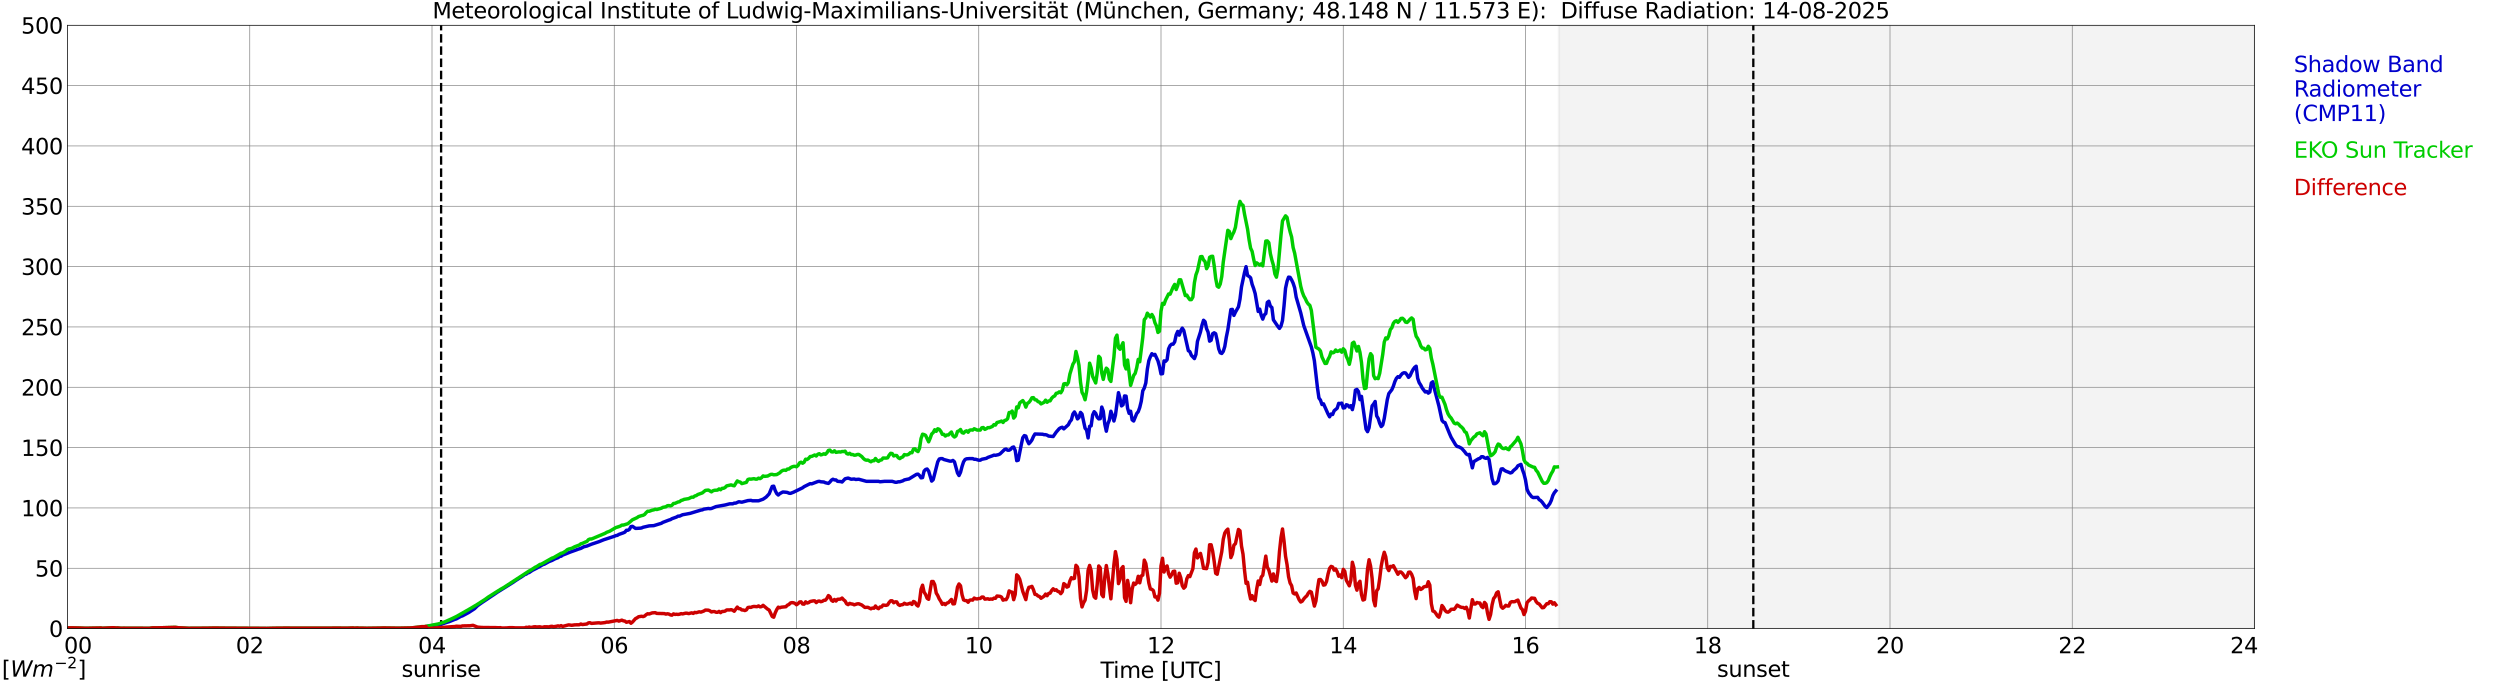 <?xml version="1.0" encoding="utf-8" standalone="no"?>
<!DOCTYPE svg PUBLIC "-//W3C//DTD SVG 1.1//EN"
  "http://www.w3.org/Graphics/SVG/1.1/DTD/svg11.dtd">
<svg xmlns:xlink="http://www.w3.org/1999/xlink" width="1085.4pt" height="296.64pt" viewBox="0 0 1085.4 296.64" xmlns="http://www.w3.org/2000/svg" version="1.1">
 <defs>
  <style type="text/css">*{stroke-linejoin: round; stroke-linecap: butt}</style>
 </defs>
 <g id="figure_1">
  <g id="patch_1">
   <path d="M 0 296.64 
L 1085.4 296.64 
L 1085.4 0 
L 0 0 
z
" style="fill: #ffffff"/>
  </g>
  <g id="axes_1">
   <g id="patch_2">
    <path d="M 29.306 272.909 
L 978.814 272.909 
L 978.814 10.976 
L 29.306 10.976 
z
" style="fill: #ffffff"/>
   </g>
   <g id="patch_3">
    <path d="M 676.817 272.909 
L 978.814 272.909 
L 978.814 10.976 
L 676.817 10.976 
z
" clip-path="url(#p149232ee07)" style="fill: #d3d3d3; opacity: 0.25; stroke: #d3d3d3; stroke-linejoin: miter"/>
   </g>
   <g id="matplotlib.axis_1">
    <g id="xtick_1">
     <g id="line2d_1">
      <path d="M 29.306 272.909 
L 29.306 10.976 
" clip-path="url(#p149232ee07)" style="fill: none; stroke: #808080; stroke-width: 0.3; stroke-linecap: square"/>
     </g>
     <g id="line2d_2"/>
     <g id="text_1">
      <!--    00 -->
      <g transform="translate(18.733 283.627) scale(0.095 -0.095)">
       <defs>
        <path id="DejaVuSans-20" transform="scale(0.016)"/>
        <path id="DejaVuSans-30" d="M 2034 4250 
Q 1547 4250 1301 3770 
Q 1056 3291 1056 2328 
Q 1056 1369 1301 889 
Q 1547 409 2034 409 
Q 2525 409 2770 889 
Q 3016 1369 3016 2328 
Q 3016 3291 2770 3770 
Q 2525 4250 2034 4250 
z
M 2034 4750 
Q 2819 4750 3233 4129 
Q 3647 3509 3647 2328 
Q 3647 1150 3233 529 
Q 2819 -91 2034 -91 
Q 1250 -91 836 529 
Q 422 1150 422 2328 
Q 422 3509 836 4129 
Q 1250 4750 2034 4750 
z
" transform="scale(0.016)"/>
       </defs>
       <use xlink:href="#DejaVuSans-20"/>
       <use xlink:href="#DejaVuSans-20" transform="translate(31.787 0)"/>
       <use xlink:href="#DejaVuSans-20" transform="translate(63.574 0)"/>
       <use xlink:href="#DejaVuSans-30" transform="translate(95.361 0)"/>
       <use xlink:href="#DejaVuSans-30" transform="translate(158.984 0)"/>
      </g>
     </g>
    </g>
    <g id="xtick_2">
     <g id="line2d_3">
      <path d="M 108.431 272.909 
L 108.431 10.976 
" clip-path="url(#p149232ee07)" style="fill: none; stroke: #808080; stroke-width: 0.3; stroke-linecap: square"/>
     </g>
     <g id="line2d_4"/>
     <g id="text_2">
      <!-- 02 -->
      <g transform="translate(102.387 283.627) scale(0.095 -0.095)">
       <defs>
        <path id="DejaVuSans-32" d="M 1228 531 
L 3431 531 
L 3431 0 
L 469 0 
L 469 531 
Q 828 903 1448 1529 
Q 2069 2156 2228 2338 
Q 2531 2678 2651 2914 
Q 2772 3150 2772 3378 
Q 2772 3750 2511 3984 
Q 2250 4219 1831 4219 
Q 1534 4219 1204 4116 
Q 875 4013 500 3803 
L 500 4441 
Q 881 4594 1212 4672 
Q 1544 4750 1819 4750 
Q 2544 4750 2975 4387 
Q 3406 4025 3406 3419 
Q 3406 3131 3298 2873 
Q 3191 2616 2906 2266 
Q 2828 2175 2409 1742 
Q 1991 1309 1228 531 
z
" transform="scale(0.016)"/>
       </defs>
       <use xlink:href="#DejaVuSans-30"/>
       <use xlink:href="#DejaVuSans-32" transform="translate(63.623 0)"/>
      </g>
     </g>
    </g>
    <g id="xtick_3">
     <g id="line2d_5">
      <path d="M 187.557 272.909 
L 187.557 10.976 
" clip-path="url(#p149232ee07)" style="fill: none; stroke: #808080; stroke-width: 0.3; stroke-linecap: square"/>
     </g>
     <g id="line2d_6"/>
     <g id="text_3">
      <!-- 04 -->
      <g transform="translate(181.513 283.627) scale(0.095 -0.095)">
       <defs>
        <path id="DejaVuSans-34" d="M 2419 4116 
L 825 1625 
L 2419 1625 
L 2419 4116 
z
M 2253 4666 
L 3047 4666 
L 3047 1625 
L 3713 1625 
L 3713 1100 
L 3047 1100 
L 3047 0 
L 2419 0 
L 2419 1100 
L 313 1100 
L 313 1709 
L 2253 4666 
z
" transform="scale(0.016)"/>
       </defs>
       <use xlink:href="#DejaVuSans-30"/>
       <use xlink:href="#DejaVuSans-34" transform="translate(63.623 0)"/>
      </g>
     </g>
    </g>
    <g id="xtick_4">
     <g id="line2d_7">
      <path d="M 266.683 272.909 
L 266.683 10.976 
" clip-path="url(#p149232ee07)" style="fill: none; stroke: #808080; stroke-width: 0.3; stroke-linecap: square"/>
     </g>
     <g id="line2d_8"/>
     <g id="text_4">
      <!-- 06 -->
      <g transform="translate(260.638 283.627) scale(0.095 -0.095)">
       <defs>
        <path id="DejaVuSans-36" d="M 2113 2584 
Q 1688 2584 1439 2293 
Q 1191 2003 1191 1497 
Q 1191 994 1439 701 
Q 1688 409 2113 409 
Q 2538 409 2786 701 
Q 3034 994 3034 1497 
Q 3034 2003 2786 2293 
Q 2538 2584 2113 2584 
z
M 3366 4563 
L 3366 3988 
Q 3128 4100 2886 4159 
Q 2644 4219 2406 4219 
Q 1781 4219 1451 3797 
Q 1122 3375 1075 2522 
Q 1259 2794 1537 2939 
Q 1816 3084 2150 3084 
Q 2853 3084 3261 2657 
Q 3669 2231 3669 1497 
Q 3669 778 3244 343 
Q 2819 -91 2113 -91 
Q 1303 -91 875 529 
Q 447 1150 447 2328 
Q 447 3434 972 4092 
Q 1497 4750 2381 4750 
Q 2619 4750 2861 4703 
Q 3103 4656 3366 4563 
z
" transform="scale(0.016)"/>
       </defs>
       <use xlink:href="#DejaVuSans-30"/>
       <use xlink:href="#DejaVuSans-36" transform="translate(63.623 0)"/>
      </g>
     </g>
    </g>
    <g id="xtick_5">
     <g id="line2d_9">
      <path d="M 345.808 272.909 
L 345.808 10.976 
" clip-path="url(#p149232ee07)" style="fill: none; stroke: #808080; stroke-width: 0.3; stroke-linecap: square"/>
     </g>
     <g id="line2d_10"/>
     <g id="text_5">
      <!-- 08 -->
      <g transform="translate(339.764 283.627) scale(0.095 -0.095)">
       <defs>
        <path id="DejaVuSans-38" d="M 2034 2216 
Q 1584 2216 1326 1975 
Q 1069 1734 1069 1313 
Q 1069 891 1326 650 
Q 1584 409 2034 409 
Q 2484 409 2743 651 
Q 3003 894 3003 1313 
Q 3003 1734 2745 1975 
Q 2488 2216 2034 2216 
z
M 1403 2484 
Q 997 2584 770 2862 
Q 544 3141 544 3541 
Q 544 4100 942 4425 
Q 1341 4750 2034 4750 
Q 2731 4750 3128 4425 
Q 3525 4100 3525 3541 
Q 3525 3141 3298 2862 
Q 3072 2584 2669 2484 
Q 3125 2378 3379 2068 
Q 3634 1759 3634 1313 
Q 3634 634 3220 271 
Q 2806 -91 2034 -91 
Q 1263 -91 848 271 
Q 434 634 434 1313 
Q 434 1759 690 2068 
Q 947 2378 1403 2484 
z
M 1172 3481 
Q 1172 3119 1398 2916 
Q 1625 2713 2034 2713 
Q 2441 2713 2670 2916 
Q 2900 3119 2900 3481 
Q 2900 3844 2670 4047 
Q 2441 4250 2034 4250 
Q 1625 4250 1398 4047 
Q 1172 3844 1172 3481 
z
" transform="scale(0.016)"/>
       </defs>
       <use xlink:href="#DejaVuSans-30"/>
       <use xlink:href="#DejaVuSans-38" transform="translate(63.623 0)"/>
      </g>
     </g>
    </g>
    <g id="xtick_6">
     <g id="line2d_11">
      <path d="M 424.934 272.909 
L 424.934 10.976 
" clip-path="url(#p149232ee07)" style="fill: none; stroke: #808080; stroke-width: 0.3; stroke-linecap: square"/>
     </g>
     <g id="line2d_12"/>
     <g id="text_6">
      <!-- 10 -->
      <g transform="translate(418.89 283.627) scale(0.095 -0.095)">
       <defs>
        <path id="DejaVuSans-31" d="M 794 531 
L 1825 531 
L 1825 4091 
L 703 3866 
L 703 4441 
L 1819 4666 
L 2450 4666 
L 2450 531 
L 3481 531 
L 3481 0 
L 794 0 
L 794 531 
z
" transform="scale(0.016)"/>
       </defs>
       <use xlink:href="#DejaVuSans-31"/>
       <use xlink:href="#DejaVuSans-30" transform="translate(63.623 0)"/>
      </g>
     </g>
    </g>
    <g id="xtick_7">
     <g id="line2d_13">
      <path d="M 504.06 272.909 
L 504.06 10.976 
" clip-path="url(#p149232ee07)" style="fill: none; stroke: #808080; stroke-width: 0.3; stroke-linecap: square"/>
     </g>
     <g id="line2d_14"/>
     <g id="text_7">
      <!-- 12 -->
      <g transform="translate(498.015 283.627) scale(0.095 -0.095)">
       <use xlink:href="#DejaVuSans-31"/>
       <use xlink:href="#DejaVuSans-32" transform="translate(63.623 0)"/>
      </g>
     </g>
    </g>
    <g id="xtick_8">
     <g id="line2d_15">
      <path d="M 583.185 272.909 
L 583.185 10.976 
" clip-path="url(#p149232ee07)" style="fill: none; stroke: #808080; stroke-width: 0.3; stroke-linecap: square"/>
     </g>
     <g id="line2d_16"/>
     <g id="text_8">
      <!-- 14 -->
      <g transform="translate(577.141 283.627) scale(0.095 -0.095)">
       <use xlink:href="#DejaVuSans-31"/>
       <use xlink:href="#DejaVuSans-34" transform="translate(63.623 0)"/>
      </g>
     </g>
    </g>
    <g id="xtick_9">
     <g id="line2d_17">
      <path d="M 662.311 272.909 
L 662.311 10.976 
" clip-path="url(#p149232ee07)" style="fill: none; stroke: #808080; stroke-width: 0.3; stroke-linecap: square"/>
     </g>
     <g id="line2d_18"/>
     <g id="text_9">
      <!-- 16 -->
      <g transform="translate(656.267 283.627) scale(0.095 -0.095)">
       <use xlink:href="#DejaVuSans-31"/>
       <use xlink:href="#DejaVuSans-36" transform="translate(63.623 0)"/>
      </g>
     </g>
    </g>
    <g id="xtick_10">
     <g id="line2d_19">
      <path d="M 741.437 272.909 
L 741.437 10.976 
" clip-path="url(#p149232ee07)" style="fill: none; stroke: #808080; stroke-width: 0.3; stroke-linecap: square"/>
     </g>
     <g id="line2d_20"/>
     <g id="text_10">
      <!-- 18 -->
      <g transform="translate(735.392 283.627) scale(0.095 -0.095)">
       <use xlink:href="#DejaVuSans-31"/>
       <use xlink:href="#DejaVuSans-38" transform="translate(63.623 0)"/>
      </g>
     </g>
    </g>
    <g id="xtick_11">
     <g id="line2d_21">
      <path d="M 820.562 272.909 
L 820.562 10.976 
" clip-path="url(#p149232ee07)" style="fill: none; stroke: #808080; stroke-width: 0.3; stroke-linecap: square"/>
     </g>
     <g id="line2d_22"/>
     <g id="text_11">
      <!-- 20 -->
      <g transform="translate(814.518 283.627) scale(0.095 -0.095)">
       <use xlink:href="#DejaVuSans-32"/>
       <use xlink:href="#DejaVuSans-30" transform="translate(63.623 0)"/>
      </g>
     </g>
    </g>
    <g id="xtick_12">
     <g id="line2d_23">
      <path d="M 899.688 272.909 
L 899.688 10.976 
" clip-path="url(#p149232ee07)" style="fill: none; stroke: #808080; stroke-width: 0.3; stroke-linecap: square"/>
     </g>
     <g id="line2d_24"/>
     <g id="text_12">
      <!-- 22 -->
      <g transform="translate(893.644 283.627) scale(0.095 -0.095)">
       <use xlink:href="#DejaVuSans-32"/>
       <use xlink:href="#DejaVuSans-32" transform="translate(63.623 0)"/>
      </g>
     </g>
    </g>
    <g id="xtick_13">
     <g id="line2d_25">
      <path d="M 978.814 272.909 
L 978.814 10.976 
" clip-path="url(#p149232ee07)" style="fill: none; stroke: #808080; stroke-width: 0.3; stroke-linecap: square"/>
     </g>
     <g id="line2d_26"/>
     <g id="text_13">
      <!-- 24    -->
      <g transform="translate(968.241 283.627) scale(0.095 -0.095)">
       <use xlink:href="#DejaVuSans-32"/>
       <use xlink:href="#DejaVuSans-34" transform="translate(63.623 0)"/>
       <use xlink:href="#DejaVuSans-20" transform="translate(127.246 0)"/>
       <use xlink:href="#DejaVuSans-20" transform="translate(159.033 0)"/>
       <use xlink:href="#DejaVuSans-20" transform="translate(190.82 0)"/>
      </g>
     </g>
    </g>
    <g id="text_14">
     <!-- Time [UTC] -->
     <g transform="translate(477.806 294.322) scale(0.095 -0.095)">
      <defs>
       <path id="DejaVuSans-54" d="M -19 4666 
L 3928 4666 
L 3928 4134 
L 2272 4134 
L 2272 0 
L 1638 0 
L 1638 4134 
L -19 4134 
L -19 4666 
z
" transform="scale(0.016)"/>
       <path id="DejaVuSans-69" d="M 603 3500 
L 1178 3500 
L 1178 0 
L 603 0 
L 603 3500 
z
M 603 4863 
L 1178 4863 
L 1178 4134 
L 603 4134 
L 603 4863 
z
" transform="scale(0.016)"/>
       <path id="DejaVuSans-6d" d="M 3328 2828 
Q 3544 3216 3844 3400 
Q 4144 3584 4550 3584 
Q 5097 3584 5394 3201 
Q 5691 2819 5691 2113 
L 5691 0 
L 5113 0 
L 5113 2094 
Q 5113 2597 4934 2840 
Q 4756 3084 4391 3084 
Q 3944 3084 3684 2787 
Q 3425 2491 3425 1978 
L 3425 0 
L 2847 0 
L 2847 2094 
Q 2847 2600 2669 2842 
Q 2491 3084 2119 3084 
Q 1678 3084 1418 2786 
Q 1159 2488 1159 1978 
L 1159 0 
L 581 0 
L 581 3500 
L 1159 3500 
L 1159 2956 
Q 1356 3278 1631 3431 
Q 1906 3584 2284 3584 
Q 2666 3584 2933 3390 
Q 3200 3197 3328 2828 
z
" transform="scale(0.016)"/>
       <path id="DejaVuSans-65" d="M 3597 1894 
L 3597 1613 
L 953 1613 
Q 991 1019 1311 708 
Q 1631 397 2203 397 
Q 2534 397 2845 478 
Q 3156 559 3463 722 
L 3463 178 
Q 3153 47 2828 -22 
Q 2503 -91 2169 -91 
Q 1331 -91 842 396 
Q 353 884 353 1716 
Q 353 2575 817 3079 
Q 1281 3584 2069 3584 
Q 2775 3584 3186 3129 
Q 3597 2675 3597 1894 
z
M 3022 2063 
Q 3016 2534 2758 2815 
Q 2500 3097 2075 3097 
Q 1594 3097 1305 2825 
Q 1016 2553 972 2059 
L 3022 2063 
z
" transform="scale(0.016)"/>
       <path id="DejaVuSans-5b" d="M 550 4863 
L 1875 4863 
L 1875 4416 
L 1125 4416 
L 1125 -397 
L 1875 -397 
L 1875 -844 
L 550 -844 
L 550 4863 
z
" transform="scale(0.016)"/>
       <path id="DejaVuSans-55" d="M 556 4666 
L 1191 4666 
L 1191 1831 
Q 1191 1081 1462 751 
Q 1734 422 2344 422 
Q 2950 422 3222 751 
Q 3494 1081 3494 1831 
L 3494 4666 
L 4128 4666 
L 4128 1753 
Q 4128 841 3676 375 
Q 3225 -91 2344 -91 
Q 1459 -91 1007 375 
Q 556 841 556 1753 
L 556 4666 
z
" transform="scale(0.016)"/>
       <path id="DejaVuSans-43" d="M 4122 4306 
L 4122 3641 
Q 3803 3938 3442 4084 
Q 3081 4231 2675 4231 
Q 1875 4231 1450 3742 
Q 1025 3253 1025 2328 
Q 1025 1406 1450 917 
Q 1875 428 2675 428 
Q 3081 428 3442 575 
Q 3803 722 4122 1019 
L 4122 359 
Q 3791 134 3420 21 
Q 3050 -91 2638 -91 
Q 1578 -91 968 557 
Q 359 1206 359 2328 
Q 359 3453 968 4101 
Q 1578 4750 2638 4750 
Q 3056 4750 3426 4639 
Q 3797 4528 4122 4306 
z
" transform="scale(0.016)"/>
       <path id="DejaVuSans-5d" d="M 1947 4863 
L 1947 -844 
L 622 -844 
L 622 -397 
L 1369 -397 
L 1369 4416 
L 622 4416 
L 622 4863 
L 1947 4863 
z
" transform="scale(0.016)"/>
      </defs>
      <use xlink:href="#DejaVuSans-54"/>
      <use xlink:href="#DejaVuSans-69" transform="translate(57.959 0)"/>
      <use xlink:href="#DejaVuSans-6d" transform="translate(85.742 0)"/>
      <use xlink:href="#DejaVuSans-65" transform="translate(183.154 0)"/>
      <use xlink:href="#DejaVuSans-20" transform="translate(244.678 0)"/>
      <use xlink:href="#DejaVuSans-5b" transform="translate(276.465 0)"/>
      <use xlink:href="#DejaVuSans-55" transform="translate(315.479 0)"/>
      <use xlink:href="#DejaVuSans-54" transform="translate(388.672 0)"/>
      <use xlink:href="#DejaVuSans-43" transform="translate(443.881 0)"/>
      <use xlink:href="#DejaVuSans-5d" transform="translate(513.705 0)"/>
     </g>
    </g>
   </g>
   <g id="matplotlib.axis_2">
    <g id="ytick_1">
     <g id="line2d_27">
      <path d="M 29.306 272.909 
L 978.814 272.909 
" clip-path="url(#p149232ee07)" style="fill: none; stroke: #808080; stroke-width: 0.3; stroke-linecap: square"/>
     </g>
     <g id="line2d_28"/>
     <g id="text_15">
      <!-- 0 -->
      <g transform="translate(21.261 276.518) scale(0.095 -0.095)">
       <use xlink:href="#DejaVuSans-30"/>
      </g>
     </g>
    </g>
    <g id="ytick_2">
     <g id="line2d_29">
      <path d="M 29.306 246.715 
L 978.814 246.715 
" clip-path="url(#p149232ee07)" style="fill: none; stroke: #808080; stroke-width: 0.3; stroke-linecap: square"/>
     </g>
     <g id="line2d_30"/>
     <g id="text_16">
      <!-- 50 -->
      <g transform="translate(15.217 250.325) scale(0.095 -0.095)">
       <defs>
        <path id="DejaVuSans-35" d="M 691 4666 
L 3169 4666 
L 3169 4134 
L 1269 4134 
L 1269 2991 
Q 1406 3038 1543 3061 
Q 1681 3084 1819 3084 
Q 2600 3084 3056 2656 
Q 3513 2228 3513 1497 
Q 3513 744 3044 326 
Q 2575 -91 1722 -91 
Q 1428 -91 1123 -41 
Q 819 9 494 109 
L 494 744 
Q 775 591 1075 516 
Q 1375 441 1709 441 
Q 2250 441 2565 725 
Q 2881 1009 2881 1497 
Q 2881 1984 2565 2268 
Q 2250 2553 1709 2553 
Q 1456 2553 1204 2497 
Q 953 2441 691 2322 
L 691 4666 
z
" transform="scale(0.016)"/>
       </defs>
       <use xlink:href="#DejaVuSans-35"/>
       <use xlink:href="#DejaVuSans-30" transform="translate(63.623 0)"/>
      </g>
     </g>
    </g>
    <g id="ytick_3">
     <g id="line2d_31">
      <path d="M 29.306 220.522 
L 978.814 220.522 
" clip-path="url(#p149232ee07)" style="fill: none; stroke: #808080; stroke-width: 0.3; stroke-linecap: square"/>
     </g>
     <g id="line2d_32"/>
     <g id="text_17">
      <!-- 100 -->
      <g transform="translate(9.173 224.131) scale(0.095 -0.095)">
       <use xlink:href="#DejaVuSans-31"/>
       <use xlink:href="#DejaVuSans-30" transform="translate(63.623 0)"/>
       <use xlink:href="#DejaVuSans-30" transform="translate(127.246 0)"/>
      </g>
     </g>
    </g>
    <g id="ytick_4">
     <g id="line2d_33">
      <path d="M 29.306 194.329 
L 978.814 194.329 
" clip-path="url(#p149232ee07)" style="fill: none; stroke: #808080; stroke-width: 0.3; stroke-linecap: square"/>
     </g>
     <g id="line2d_34"/>
     <g id="text_18">
      <!-- 150 -->
      <g transform="translate(9.173 197.938) scale(0.095 -0.095)">
       <use xlink:href="#DejaVuSans-31"/>
       <use xlink:href="#DejaVuSans-35" transform="translate(63.623 0)"/>
       <use xlink:href="#DejaVuSans-30" transform="translate(127.246 0)"/>
      </g>
     </g>
    </g>
    <g id="ytick_5">
     <g id="line2d_35">
      <path d="M 29.306 168.136 
L 978.814 168.136 
" clip-path="url(#p149232ee07)" style="fill: none; stroke: #808080; stroke-width: 0.3; stroke-linecap: square"/>
     </g>
     <g id="line2d_36"/>
     <g id="text_19">
      <!-- 200 -->
      <g transform="translate(9.173 171.745) scale(0.095 -0.095)">
       <use xlink:href="#DejaVuSans-32"/>
       <use xlink:href="#DejaVuSans-30" transform="translate(63.623 0)"/>
       <use xlink:href="#DejaVuSans-30" transform="translate(127.246 0)"/>
      </g>
     </g>
    </g>
    <g id="ytick_6">
     <g id="line2d_37">
      <path d="M 29.306 141.942 
L 978.814 141.942 
" clip-path="url(#p149232ee07)" style="fill: none; stroke: #808080; stroke-width: 0.3; stroke-linecap: square"/>
     </g>
     <g id="line2d_38"/>
     <g id="text_20">
      <!-- 250 -->
      <g transform="translate(9.173 145.551) scale(0.095 -0.095)">
       <use xlink:href="#DejaVuSans-32"/>
       <use xlink:href="#DejaVuSans-35" transform="translate(63.623 0)"/>
       <use xlink:href="#DejaVuSans-30" transform="translate(127.246 0)"/>
      </g>
     </g>
    </g>
    <g id="ytick_7">
     <g id="line2d_39">
      <path d="M 29.306 115.749 
L 978.814 115.749 
" clip-path="url(#p149232ee07)" style="fill: none; stroke: #808080; stroke-width: 0.3; stroke-linecap: square"/>
     </g>
     <g id="line2d_40"/>
     <g id="text_21">
      <!-- 300 -->
      <g transform="translate(9.173 119.358) scale(0.095 -0.095)">
       <defs>
        <path id="DejaVuSans-33" d="M 2597 2516 
Q 3050 2419 3304 2112 
Q 3559 1806 3559 1356 
Q 3559 666 3084 287 
Q 2609 -91 1734 -91 
Q 1441 -91 1130 -33 
Q 819 25 488 141 
L 488 750 
Q 750 597 1062 519 
Q 1375 441 1716 441 
Q 2309 441 2620 675 
Q 2931 909 2931 1356 
Q 2931 1769 2642 2001 
Q 2353 2234 1838 2234 
L 1294 2234 
L 1294 2753 
L 1863 2753 
Q 2328 2753 2575 2939 
Q 2822 3125 2822 3475 
Q 2822 3834 2567 4026 
Q 2313 4219 1838 4219 
Q 1578 4219 1281 4162 
Q 984 4106 628 3988 
L 628 4550 
Q 988 4650 1302 4700 
Q 1616 4750 1894 4750 
Q 2613 4750 3031 4423 
Q 3450 4097 3450 3541 
Q 3450 3153 3228 2886 
Q 3006 2619 2597 2516 
z
" transform="scale(0.016)"/>
       </defs>
       <use xlink:href="#DejaVuSans-33"/>
       <use xlink:href="#DejaVuSans-30" transform="translate(63.623 0)"/>
       <use xlink:href="#DejaVuSans-30" transform="translate(127.246 0)"/>
      </g>
     </g>
    </g>
    <g id="ytick_8">
     <g id="line2d_41">
      <path d="M 29.306 89.556 
L 978.814 89.556 
" clip-path="url(#p149232ee07)" style="fill: none; stroke: #808080; stroke-width: 0.3; stroke-linecap: square"/>
     </g>
     <g id="line2d_42"/>
     <g id="text_22">
      <!-- 350 -->
      <g transform="translate(9.173 93.165) scale(0.095 -0.095)">
       <use xlink:href="#DejaVuSans-33"/>
       <use xlink:href="#DejaVuSans-35" transform="translate(63.623 0)"/>
       <use xlink:href="#DejaVuSans-30" transform="translate(127.246 0)"/>
      </g>
     </g>
    </g>
    <g id="ytick_9">
     <g id="line2d_43">
      <path d="M 29.306 63.362 
L 978.814 63.362 
" clip-path="url(#p149232ee07)" style="fill: none; stroke: #808080; stroke-width: 0.3; stroke-linecap: square"/>
     </g>
     <g id="line2d_44"/>
     <g id="text_23">
      <!-- 400 -->
      <g transform="translate(9.173 66.972) scale(0.095 -0.095)">
       <use xlink:href="#DejaVuSans-34"/>
       <use xlink:href="#DejaVuSans-30" transform="translate(63.623 0)"/>
       <use xlink:href="#DejaVuSans-30" transform="translate(127.246 0)"/>
      </g>
     </g>
    </g>
    <g id="ytick_10">
     <g id="line2d_45">
      <path d="M 29.306 37.169 
L 978.814 37.169 
" clip-path="url(#p149232ee07)" style="fill: none; stroke: #808080; stroke-width: 0.3; stroke-linecap: square"/>
     </g>
     <g id="line2d_46"/>
     <g id="text_24">
      <!-- 450 -->
      <g transform="translate(9.173 40.778) scale(0.095 -0.095)">
       <use xlink:href="#DejaVuSans-34"/>
       <use xlink:href="#DejaVuSans-35" transform="translate(63.623 0)"/>
       <use xlink:href="#DejaVuSans-30" transform="translate(127.246 0)"/>
      </g>
     </g>
    </g>
    <g id="ytick_11">
     <g id="line2d_47">
      <path d="M 29.306 10.976 
L 978.814 10.976 
" clip-path="url(#p149232ee07)" style="fill: none; stroke: #808080; stroke-width: 0.3; stroke-linecap: square"/>
     </g>
     <g id="line2d_48"/>
     <g id="text_25">
      <!-- 500 -->
      <g transform="translate(9.173 14.585) scale(0.095 -0.095)">
       <use xlink:href="#DejaVuSans-35"/>
       <use xlink:href="#DejaVuSans-30" transform="translate(63.623 0)"/>
       <use xlink:href="#DejaVuSans-30" transform="translate(127.246 0)"/>
      </g>
     </g>
    </g>
   </g>
   <g id="line2d_49">
    <path d="M 191.513 272.909 
L 191.513 10.976 
" clip-path="url(#p149232ee07)" style="fill: none; stroke-dasharray: 3.7,1.6; stroke-dashoffset: 0; stroke: #000000"/>
   </g>
   <g id="line2d_50">
    <path d="M 761.218 272.909 
L 761.218 10.976 
" clip-path="url(#p149232ee07)" style="fill: none; stroke-dasharray: 3.7,1.6; stroke-dashoffset: 0; stroke: #000000"/>
   </g>
   <g id="line2d_51">
    <path d="M 29.306 272.909 
L 184.92 272.909 
L 185.579 271.934 
L 191.513 271.028 
L 195.47 269.718 
L 197.448 268.912 
L 198.107 268.707 
L 200.085 267.602 
L 200.745 267.398 
L 202.063 266.696 
L 203.382 265.989 
L 206.02 264.275 
L 207.339 262.966 
L 209.317 261.557 
L 211.295 260.247 
L 212.614 259.341 
L 214.592 258.031 
L 215.91 257.125 
L 222.504 252.991 
L 223.823 252.085 
L 227.12 249.974 
L 227.779 249.466 
L 228.439 249.267 
L 229.098 248.764 
L 229.757 248.559 
L 231.076 247.653 
L 233.054 246.647 
L 235.692 245.133 
L 236.351 244.934 
L 238.329 243.824 
L 239.648 243.321 
L 240.967 242.619 
L 242.286 242.116 
L 242.945 241.608 
L 243.604 241.508 
L 244.264 241.005 
L 245.583 240.502 
L 247.561 239.696 
L 249.539 238.988 
L 250.858 238.486 
L 252.176 238.082 
L 253.495 237.38 
L 254.814 237.076 
L 256.792 236.27 
L 260.089 235.164 
L 262.067 234.357 
L 266.683 232.844 
L 267.342 232.545 
L 268.002 232.44 
L 268.661 232.037 
L 270.639 231.335 
L 271.298 231.031 
L 271.958 230.224 
L 272.617 230.224 
L 273.277 229.821 
L 273.936 228.616 
L 274.595 228.511 
L 275.914 229.417 
L 277.892 229.318 
L 278.552 229.218 
L 279.211 228.915 
L 280.53 228.616 
L 281.849 228.312 
L 283.827 228.213 
L 287.124 227.201 
L 287.783 226.798 
L 289.102 226.295 
L 290.42 225.792 
L 291.08 225.593 
L 291.739 225.19 
L 293.717 224.483 
L 294.377 224.079 
L 295.036 224.079 
L 296.355 223.477 
L 299.652 222.874 
L 304.267 221.46 
L 304.927 221.36 
L 305.586 221.057 
L 307.564 220.758 
L 308.224 220.857 
L 308.883 220.758 
L 310.861 219.951 
L 314.818 219.244 
L 316.796 218.741 
L 318.114 218.741 
L 318.774 218.437 
L 319.433 218.437 
L 320.752 217.835 
L 322.071 218.034 
L 324.708 217.332 
L 326.027 217.232 
L 326.686 217.431 
L 329.324 217.431 
L 331.302 216.724 
L 332.621 215.818 
L 333.94 214.409 
L 335.258 211.187 
L 335.918 211.082 
L 336.577 212.999 
L 337.236 214.309 
L 337.896 214.912 
L 338.555 214.309 
L 339.874 213.602 
L 341.193 213.707 
L 341.852 213.806 
L 342.512 214.105 
L 343.171 214.21 
L 344.49 213.707 
L 348.446 211.789 
L 349.105 211.286 
L 351.743 209.977 
L 352.402 210.076 
L 353.721 209.573 
L 355.04 209.07 
L 355.699 208.971 
L 356.359 209.17 
L 357.677 209.27 
L 358.337 209.573 
L 359.655 209.877 
L 360.315 209.27 
L 360.974 208.463 
L 361.634 208.065 
L 362.293 208.363 
L 362.952 208.363 
L 363.612 208.971 
L 364.93 209.07 
L 365.59 209.27 
L 366.909 207.86 
L 368.227 207.556 
L 369.546 208.065 
L 370.865 207.96 
L 371.524 208.164 
L 372.843 208.065 
L 376.14 208.971 
L 381.415 208.971 
L 382.074 209.17 
L 384.053 208.971 
L 387.349 208.971 
L 388.668 209.374 
L 389.328 209.374 
L 389.987 209.17 
L 390.646 209.17 
L 391.965 208.767 
L 392.624 208.363 
L 393.943 208.065 
L 394.603 207.96 
L 397.899 205.948 
L 398.559 205.849 
L 399.218 206.451 
L 399.878 207.457 
L 400.537 207.357 
L 401.196 204.534 
L 401.856 203.832 
L 402.515 203.627 
L 403.175 204.534 
L 404.493 208.866 
L 405.153 208.264 
L 407.131 200.505 
L 407.79 199.295 
L 408.45 199.096 
L 409.109 199.096 
L 409.768 199.499 
L 412.406 200.207 
L 413.065 200.207 
L 413.725 199.903 
L 414.384 200.505 
L 415.703 205.341 
L 416.362 206.451 
L 417.022 205.042 
L 417.681 202.522 
L 418.34 200.505 
L 419 199.499 
L 419.659 199.196 
L 420.978 199.096 
L 422.297 199.096 
L 422.956 199.4 
L 423.615 199.4 
L 424.934 199.803 
L 425.593 199.803 
L 426.253 199.4 
L 428.231 198.997 
L 428.89 198.593 
L 430.869 197.886 
L 431.528 197.587 
L 432.187 197.687 
L 433.506 197.383 
L 434.165 197.079 
L 436.144 195.167 
L 436.803 194.968 
L 437.462 195.471 
L 438.122 195.471 
L 438.781 195.068 
L 439.44 194.261 
L 440.1 194.062 
L 440.759 195.57 
L 441.419 200.002 
L 442.078 199.803 
L 443.397 193.051 
L 444.056 190.028 
L 444.716 189.122 
L 445.375 189.326 
L 446.034 191.338 
L 446.694 192.647 
L 447.353 191.945 
L 448.012 191.039 
L 448.672 189.525 
L 449.331 188.42 
L 452.628 188.519 
L 453.287 188.718 
L 453.947 188.718 
L 454.606 188.923 
L 455.266 189.326 
L 457.244 189.525 
L 458.563 187.613 
L 459.881 186.099 
L 460.541 185.696 
L 461.2 185.496 
L 461.859 186.198 
L 463.838 184.386 
L 464.497 183.076 
L 465.156 182.269 
L 465.816 179.755 
L 466.475 178.849 
L 467.134 180.054 
L 467.794 181.871 
L 468.453 181.264 
L 469.113 179.048 
L 469.772 179.755 
L 471.091 185.9 
L 471.75 186.707 
L 472.409 190.127 
L 473.069 185.093 
L 473.728 184.889 
L 474.388 180.158 
L 475.047 178.744 
L 475.706 179.451 
L 476.366 181.164 
L 477.025 181.871 
L 477.685 181.767 
L 478.344 176.732 
L 479.003 178.545 
L 479.663 184.187 
L 480.322 187.21 
L 480.981 183.983 
L 481.641 182.374 
L 482.3 178.545 
L 482.96 180.357 
L 483.619 182.778 
L 484.278 180.258 
L 485.597 170.482 
L 486.256 173.002 
L 486.916 176.229 
L 487.575 175.721 
L 488.235 171.897 
L 488.894 171.996 
L 489.553 177.235 
L 490.213 179.451 
L 490.872 178.545 
L 491.532 182.269 
L 492.191 182.778 
L 493.51 179.551 
L 494.169 178.744 
L 494.828 176.931 
L 495.488 174.212 
L 496.147 169.681 
L 496.807 168.471 
L 497.466 166.255 
L 498.125 160.309 
L 498.785 156.584 
L 499.444 154.871 
L 500.103 153.562 
L 500.763 154.164 
L 501.422 153.86 
L 502.741 156.684 
L 503.4 159.099 
L 504.06 162.326 
L 504.719 162.226 
L 505.379 156.684 
L 506.038 156.883 
L 506.697 156.181 
L 507.357 151.445 
L 508.016 150.036 
L 508.675 149.428 
L 509.335 149.428 
L 509.994 148.422 
L 510.654 145.4 
L 511.313 143.891 
L 511.972 145.499 
L 512.632 143.587 
L 513.291 142.477 
L 513.95 143.488 
L 515.929 152.252 
L 516.588 152.655 
L 517.247 154.264 
L 518.566 155.678 
L 519.226 153.86 
L 519.885 148.223 
L 521.204 144.09 
L 521.863 141.167 
L 522.522 139.05 
L 523.182 139.658 
L 523.841 142.681 
L 524.501 144.19 
L 525.16 148.119 
L 525.819 147.715 
L 526.479 144.897 
L 527.138 144.493 
L 527.797 144.897 
L 528.457 147.82 
L 529.116 151.445 
L 529.776 153.158 
L 530.435 153.457 
L 531.094 152.551 
L 531.754 150.439 
L 532.413 146.406 
L 533.073 143.184 
L 534.391 134.42 
L 535.051 134.32 
L 535.71 136.939 
L 536.369 135.525 
L 537.688 133.209 
L 538.348 129.888 
L 539.007 124.545 
L 540.326 118.3 
L 540.985 115.78 
L 541.644 119.61 
L 542.304 120.013 
L 542.963 120.616 
L 543.623 123.439 
L 544.282 125.252 
L 544.941 127.468 
L 546.26 135.226 
L 546.919 134.215 
L 547.579 136.939 
L 548.238 138.548 
L 548.898 136.735 
L 549.557 136.133 
L 550.216 131.297 
L 550.876 130.794 
L 551.535 132.906 
L 552.195 133.513 
L 552.854 138.851 
L 554.832 141.775 
L 555.491 142.581 
L 556.151 141.57 
L 556.81 139.155 
L 557.47 132.806 
L 558.129 125.152 
L 558.788 122.13 
L 559.448 120.317 
L 560.107 120.417 
L 560.766 121.522 
L 561.426 122.936 
L 562.085 124.948 
L 562.745 128.977 
L 564.723 135.829 
L 566.042 141.371 
L 569.338 150.638 
L 569.998 153.258 
L 570.657 156.684 
L 571.976 168.267 
L 572.635 172.803 
L 573.295 173.709 
L 573.954 175.622 
L 574.613 175.323 
L 576.592 179.755 
L 577.251 180.96 
L 577.91 179.755 
L 578.57 179.954 
L 579.229 178.34 
L 580.548 177.235 
L 581.207 175.119 
L 581.867 175.218 
L 582.526 175.019 
L 583.185 177.136 
L 583.845 177.031 
L 584.504 175.721 
L 585.164 175.925 
L 585.823 176.732 
L 586.482 176.125 
L 587.142 177.838 
L 587.801 174.92 
L 588.46 169.377 
L 589.12 169.073 
L 589.779 169.98 
L 590.439 173.505 
L 591.098 172.096 
L 593.076 186.303 
L 593.736 187.409 
L 594.395 185.696 
L 595.714 176.229 
L 596.373 175.423 
L 597.032 174.312 
L 597.692 180.562 
L 598.351 181.667 
L 599.011 183.783 
L 599.67 185.193 
L 600.329 184.491 
L 600.989 181.667 
L 602.307 173.505 
L 602.967 170.886 
L 604.286 169.173 
L 604.945 167.664 
L 605.604 165.647 
L 606.264 164.238 
L 606.923 163.536 
L 607.582 163.835 
L 608.242 162.829 
L 608.901 162.122 
L 609.561 161.823 
L 610.22 161.922 
L 610.879 162.729 
L 611.539 163.835 
L 612.198 163.133 
L 612.858 161.619 
L 613.517 160.409 
L 614.176 159.502 
L 614.836 158.999 
L 615.495 164.238 
L 616.154 166.155 
L 616.814 167.161 
L 617.473 168.471 
L 618.792 170.184 
L 619.451 169.98 
L 620.111 170.687 
L 620.77 170.184 
L 621.429 166.255 
L 622.089 165.752 
L 622.748 168.775 
L 624.726 176.329 
L 626.045 182.474 
L 626.705 183.281 
L 627.364 183.48 
L 629.342 188.315 
L 630.001 189.829 
L 631.32 192.045 
L 631.98 193.15 
L 632.639 193.857 
L 633.298 193.957 
L 634.617 194.664 
L 635.936 196.173 
L 636.595 197.079 
L 637.255 197.483 
L 637.914 197.283 
L 639.233 203.125 
L 639.892 200.406 
L 641.87 199.196 
L 642.53 198.997 
L 643.189 198.289 
L 643.848 198.289 
L 644.508 198.792 
L 645.167 198.997 
L 645.827 198.593 
L 646.486 199.499 
L 647.805 207.86 
L 648.464 209.977 
L 649.123 209.977 
L 649.783 209.573 
L 650.442 208.767 
L 651.102 205.849 
L 651.761 203.627 
L 652.42 203.528 
L 653.08 204.136 
L 653.739 204.534 
L 655.058 205.042 
L 655.717 205.341 
L 656.377 205.141 
L 657.036 204.335 
L 658.355 203.224 
L 659.014 202.218 
L 660.333 201.616 
L 660.992 203.931 
L 661.652 205.744 
L 662.311 208.363 
L 662.97 212.397 
L 663.63 213.906 
L 664.949 215.619 
L 665.608 216.022 
L 667.586 215.923 
L 668.246 216.928 
L 668.905 217.332 
L 669.564 218.034 
L 670.883 219.852 
L 671.542 220.355 
L 672.861 218.641 
L 673.521 217.232 
L 674.18 215.116 
L 674.839 213.906 
L 675.499 213.099 
L 675.499 213.099 
" clip-path="url(#p149232ee07)" style="fill: none; stroke: #0000cc; stroke-width: 1.5; stroke-linecap: square"/>
   </g>
   <g id="line2d_52">
    <path d="M 28.646 272.601 
L 34.581 272.67 
L 37.218 272.778 
L 38.537 272.754 
L 39.856 272.723 
L 43.812 272.651 
L 44.472 272.77 
L 48.428 272.568 
L 49.087 272.519 
L 50.406 272.657 
L 51.065 272.625 
L 52.384 272.761 
L 53.703 272.749 
L 64.912 272.79 
L 66.231 272.594 
L 68.209 272.59 
L 76.122 272.376 
L 77.441 272.534 
L 82.056 272.797 
L 83.375 272.76 
L 87.331 272.752 
L 89.969 272.734 
L 93.266 272.669 
L 96.563 272.715 
L 113.707 272.815 
L 115.685 272.84 
L 118.982 272.758 
L 124.916 272.704 
L 126.894 272.744 
L 142.06 272.729 
L 144.038 272.726 
L 145.357 272.697 
L 150.632 272.746 
L 153.269 272.648 
L 153.929 272.736 
L 155.247 272.656 
L 155.907 272.752 
L 157.226 272.732 
L 159.204 272.786 
L 165.138 272.699 
L 166.457 272.648 
L 173.051 272.745 
L 178.326 272.628 
L 182.282 272.225 
L 182.941 272.082 
L 184.26 272.073 
L 190.195 270.906 
L 192.832 270.1 
L 196.129 268.631 
L 198.107 267.677 
L 204.701 263.928 
L 206.02 263.126 
L 207.339 262.327 
L 210.635 260.215 
L 211.954 259.243 
L 217.229 255.906 
L 218.548 255.174 
L 226.461 250.027 
L 229.757 247.872 
L 230.417 247.548 
L 232.395 246.248 
L 233.054 245.957 
L 234.373 245.062 
L 235.033 244.929 
L 239.648 242.321 
L 240.308 242.113 
L 243.604 240.221 
L 244.264 240.068 
L 245.583 239.267 
L 246.242 238.685 
L 246.901 238.383 
L 248.22 238.06 
L 249.539 237.364 
L 251.517 236.624 
L 252.176 236.094 
L 252.836 235.923 
L 254.155 235.321 
L 254.814 235.082 
L 255.473 234.293 
L 256.133 234.011 
L 256.792 234.018 
L 262.726 231.531 
L 263.386 231.113 
L 264.705 230.63 
L 267.342 229.066 
L 269.32 228.408 
L 269.98 227.969 
L 270.639 227.974 
L 272.617 227.352 
L 274.595 225.661 
L 276.573 224.753 
L 277.233 224.281 
L 278.552 223.864 
L 279.211 223.717 
L 279.87 223.357 
L 280.53 222.563 
L 281.189 221.965 
L 281.849 221.981 
L 283.167 221.488 
L 283.827 221.364 
L 284.486 221.093 
L 285.145 221.214 
L 287.124 220.653 
L 287.783 220.27 
L 289.102 220.017 
L 289.761 219.562 
L 290.42 219.491 
L 291.08 219.648 
L 291.739 219.359 
L 292.399 218.602 
L 293.058 218.543 
L 294.377 217.941 
L 295.036 217.831 
L 295.696 217.287 
L 296.355 217.107 
L 297.014 216.8 
L 298.992 216.478 
L 300.311 215.818 
L 300.971 215.88 
L 301.63 215.339 
L 302.289 215.166 
L 302.949 214.704 
L 304.927 213.999 
L 306.246 212.908 
L 307.564 212.76 
L 308.883 213.541 
L 309.543 213.062 
L 310.202 212.864 
L 311.521 212.785 
L 312.18 212.282 
L 312.839 212.626 
L 313.499 212.024 
L 314.158 211.996 
L 314.818 211.648 
L 315.477 210.952 
L 317.455 210.513 
L 318.114 210.775 
L 318.774 210.913 
L 320.093 208.801 
L 320.752 209.177 
L 321.411 209.314 
L 322.071 209.963 
L 324.049 209.421 
L 324.708 208.18 
L 325.368 207.973 
L 326.027 208.032 
L 327.346 207.814 
L 328.005 208.015 
L 328.665 208.023 
L 329.324 207.589 
L 329.983 207.801 
L 330.643 207.388 
L 331.302 206.629 
L 331.961 206.821 
L 333.28 206.682 
L 334.599 205.968 
L 335.258 205.924 
L 335.918 206.139 
L 337.236 206.044 
L 338.555 205.265 
L 339.215 204.612 
L 339.874 204.23 
L 340.533 204.105 
L 341.193 204.22 
L 341.852 203.649 
L 342.512 203.647 
L 343.171 203.087 
L 343.83 202.723 
L 344.49 202.506 
L 345.149 202.459 
L 345.808 202.646 
L 346.468 202.084 
L 347.127 200.959 
L 347.787 200.667 
L 348.446 201.117 
L 349.105 200.685 
L 349.765 199.367 
L 350.424 199.481 
L 351.083 198.994 
L 351.743 198.212 
L 352.402 198.15 
L 353.721 197.535 
L 354.38 197.986 
L 355.04 197.225 
L 355.699 196.978 
L 356.359 197.497 
L 357.018 197.326 
L 357.677 197.003 
L 358.337 197.253 
L 358.996 196.599 
L 359.655 195.546 
L 360.315 195.423 
L 360.974 196.164 
L 361.634 196.219 
L 362.293 195.724 
L 362.952 196.398 
L 364.271 196.174 
L 364.93 196.265 
L 365.59 196.019 
L 366.249 196.053 
L 366.909 195.885 
L 367.568 196.902 
L 368.227 197.148 
L 368.887 196.804 
L 369.546 197.347 
L 370.206 197.325 
L 370.865 197.639 
L 371.524 197.583 
L 372.184 197.321 
L 372.843 197.287 
L 374.162 198.223 
L 374.821 199.003 
L 375.481 199.57 
L 376.14 199.806 
L 376.799 199.733 
L 378.118 200.485 
L 378.777 200.028 
L 379.437 200.036 
L 380.096 199.06 
L 380.756 199.877 
L 381.415 200.324 
L 382.074 199.794 
L 382.734 199.673 
L 383.393 198.85 
L 384.712 198.895 
L 385.371 198.772 
L 386.031 197.622 
L 386.69 196.81 
L 387.349 196.914 
L 388.009 197.958 
L 388.668 197.745 
L 389.328 197.788 
L 389.987 198.72 
L 390.646 199.11 
L 391.306 198.627 
L 391.965 198.37 
L 392.624 197.365 
L 393.284 197.505 
L 393.943 197.464 
L 394.603 197.147 
L 395.262 196.505 
L 395.921 196.565 
L 396.581 194.985 
L 397.24 194.873 
L 397.899 195.651 
L 398.559 196.059 
L 399.218 194.636 
L 399.878 190.385 
L 400.537 188.515 
L 401.196 188.679 
L 401.856 189.017 
L 403.175 191.821 
L 403.834 190.293 
L 404.493 188.424 
L 405.153 187.817 
L 405.812 186.571 
L 406.471 187.27 
L 407.131 186.152 
L 407.79 186.413 
L 408.45 187.228 
L 409.109 188.569 
L 409.768 188.577 
L 410.428 189.313 
L 411.087 188.846 
L 411.746 188.838 
L 413.065 187.561 
L 413.725 189.18 
L 414.384 189.724 
L 415.043 189.267 
L 415.703 187.324 
L 416.362 187.076 
L 417.022 186.462 
L 417.681 187.833 
L 418.34 188.047 
L 419 187.325 
L 419.659 187.048 
L 420.318 187.666 
L 420.978 186.776 
L 421.637 186.64 
L 422.297 186.732 
L 422.956 186.148 
L 424.275 186.725 
L 425.593 186.729 
L 426.253 185.722 
L 426.912 185.62 
L 427.572 186.414 
L 428.231 186.118 
L 428.89 185.65 
L 429.55 185.695 
L 430.869 185.143 
L 431.528 184.359 
L 432.187 184.542 
L 432.847 183.44 
L 434.165 183.081 
L 434.825 182.801 
L 435.484 183.424 
L 436.144 182.568 
L 436.803 182.404 
L 437.462 181.798 
L 438.122 179.104 
L 438.781 179.089 
L 439.44 178.459 
L 440.1 181.509 
L 440.759 180.711 
L 441.419 176.669 
L 442.078 177.087 
L 442.737 174.891 
L 444.056 173.914 
L 444.716 174.928 
L 445.375 176.75 
L 446.034 175.124 
L 446.694 174.727 
L 447.353 173.886 
L 448.012 172.704 
L 448.672 172.632 
L 449.331 173.559 
L 449.991 173.632 
L 450.65 174.368 
L 451.309 174.582 
L 451.969 175.356 
L 453.287 174.674 
L 453.947 173.74 
L 454.606 174.648 
L 455.266 174.076 
L 455.925 174.03 
L 456.584 172.896 
L 457.244 172.238 
L 457.903 171.903 
L 458.563 170.751 
L 459.222 170.642 
L 459.881 170.128 
L 460.541 170.532 
L 461.2 169.468 
L 461.859 166.672 
L 462.519 166.533 
L 463.178 167.099 
L 463.838 166.087 
L 464.497 162.421 
L 465.816 158.118 
L 466.475 157.037 
L 467.134 152.586 
L 467.794 155.146 
L 468.453 158.654 
L 469.113 165.887 
L 469.772 170.354 
L 470.431 171.595 
L 471.091 173.559 
L 471.75 170.104 
L 472.409 164.829 
L 473.069 157.671 
L 473.728 159.762 
L 474.388 163.45 
L 475.706 166.268 
L 476.366 161.932 
L 477.025 154.686 
L 477.685 155.436 
L 478.344 161.982 
L 479.003 164.715 
L 479.663 161.739 
L 480.322 159.838 
L 480.981 160.46 
L 481.641 164.612 
L 482.3 165.61 
L 483.619 154.965 
L 484.278 146.849 
L 484.938 145.5 
L 485.597 150.951 
L 486.256 151.637 
L 487.575 148.8 
L 488.235 158.463 
L 488.894 160.174 
L 489.553 156.322 
L 490.872 167.305 
L 492.191 162.998 
L 492.85 162.095 
L 493.51 159.677 
L 494.169 156.042 
L 494.828 157.062 
L 496.147 146.471 
L 496.807 138.746 
L 497.466 138.012 
L 498.125 135.976 
L 499.444 137.668 
L 500.103 136.536 
L 500.763 137.692 
L 501.422 140.126 
L 502.082 141.51 
L 502.741 144.333 
L 503.4 143.802 
L 504.06 135.092 
L 504.719 131.707 
L 505.379 132.125 
L 506.038 130.261 
L 507.357 127.627 
L 508.016 127.717 
L 509.335 124.616 
L 509.994 123.483 
L 510.654 125.704 
L 511.313 123.996 
L 511.972 121.464 
L 512.632 121.479 
L 514.61 128.314 
L 515.269 128.123 
L 515.929 129.241 
L 516.588 130.1 
L 517.247 130.083 
L 517.907 128.957 
L 518.566 122.746 
L 519.226 119.329 
L 519.885 117.541 
L 521.204 111.452 
L 521.863 111.369 
L 522.522 112.866 
L 523.182 113.574 
L 523.841 116.65 
L 524.501 115.476 
L 525.16 111.726 
L 525.819 111.324 
L 526.479 111.261 
L 527.138 115.216 
L 527.797 120.879 
L 528.457 124.231 
L 529.116 124.7 
L 529.776 123.326 
L 530.435 120.092 
L 531.094 113.749 
L 533.073 99.997 
L 533.732 100.504 
L 534.391 103.594 
L 535.051 101.965 
L 535.71 100.7 
L 536.369 98.691 
L 537.688 90.172 
L 538.348 87.432 
L 539.007 88.699 
L 539.666 89.127 
L 540.326 93.008 
L 541.644 99.49 
L 542.304 104.13 
L 542.963 107.763 
L 543.623 109.144 
L 544.282 112.501 
L 544.941 115.278 
L 545.601 114.11 
L 546.919 115.091 
L 547.579 114.551 
L 548.238 115.424 
L 549.557 104.67 
L 550.216 104.596 
L 550.876 105.362 
L 551.535 110.086 
L 552.195 112.885 
L 552.854 115.114 
L 553.513 118.947 
L 554.173 120.341 
L 554.832 116.763 
L 556.151 102.1 
L 556.81 95.91 
L 558.129 93.709 
L 558.788 94.393 
L 559.448 97.833 
L 560.107 100.618 
L 560.766 102.883 
L 561.426 107.486 
L 562.085 109.909 
L 564.723 124.29 
L 565.382 126.753 
L 566.042 128.488 
L 566.701 129.642 
L 567.36 131.08 
L 568.02 132.019 
L 568.679 132.566 
L 569.338 134.813 
L 571.317 150.767 
L 572.635 151.558 
L 573.295 152.393 
L 573.954 155.018 
L 575.273 157.798 
L 575.932 157.752 
L 576.592 156.03 
L 577.251 154.828 
L 577.91 152.756 
L 578.57 153.208 
L 579.229 152.971 
L 579.889 151.953 
L 580.548 152.575 
L 581.207 152.394 
L 581.867 151.946 
L 582.526 152.911 
L 583.185 151.421 
L 583.845 152.125 
L 584.504 154.698 
L 585.164 156.073 
L 585.823 158.16 
L 586.482 155.146 
L 587.142 149.036 
L 587.801 148.571 
L 589.12 152.389 
L 589.779 150.414 
L 590.439 152.965 
L 591.098 157.336 
L 591.757 164.533 
L 592.417 168.697 
L 593.076 168.475 
L 593.736 161.513 
L 594.395 155.808 
L 595.054 153.551 
L 595.714 154.473 
L 596.373 163.082 
L 597.032 164.412 
L 597.692 164.148 
L 598.351 164.38 
L 599.011 162.061 
L 600.329 153.859 
L 600.989 148.533 
L 601.648 146.701 
L 602.307 147.14 
L 602.967 145.697 
L 603.626 143.084 
L 604.286 142.283 
L 604.945 140.352 
L 605.604 139.533 
L 606.264 139.251 
L 606.923 139.957 
L 607.582 139.254 
L 608.242 138.266 
L 608.901 138.177 
L 609.561 138.737 
L 610.22 139.836 
L 610.879 140.001 
L 611.539 139.383 
L 612.198 138.588 
L 612.858 138.03 
L 613.517 138.632 
L 614.176 143.152 
L 614.836 145.984 
L 615.495 146.951 
L 616.154 148.282 
L 616.814 150.168 
L 617.473 151.105 
L 618.133 151.183 
L 618.792 151.899 
L 619.451 151.691 
L 620.111 150.334 
L 620.77 151.283 
L 621.429 155.45 
L 622.089 158.123 
L 624.726 171.375 
L 625.386 172.507 
L 626.045 172.463 
L 627.364 175.583 
L 628.023 177.929 
L 628.683 179.672 
L 629.342 180.758 
L 630.001 181.466 
L 631.32 183.688 
L 631.98 183.997 
L 632.639 183.676 
L 633.298 184.174 
L 633.958 184.951 
L 634.617 185.471 
L 635.276 186.187 
L 635.936 187.44 
L 636.595 187.813 
L 637.255 189.761 
L 637.914 192.704 
L 638.573 191.308 
L 639.892 189.738 
L 640.552 189.332 
L 641.211 188.358 
L 642.53 187.896 
L 643.189 188.668 
L 643.848 189.193 
L 644.508 187.432 
L 645.167 188.393 
L 646.486 195.493 
L 647.145 197.871 
L 647.805 197.547 
L 648.464 196.935 
L 649.123 196.119 
L 649.783 194.049 
L 650.442 192.786 
L 651.102 193.045 
L 651.761 194.142 
L 652.42 194.691 
L 653.08 194.781 
L 653.739 194.424 
L 654.399 194.938 
L 655.058 195.243 
L 655.717 193.984 
L 656.377 193.436 
L 658.355 191.127 
L 659.014 189.854 
L 660.333 192.706 
L 660.992 195.728 
L 661.652 199.647 
L 662.311 200.841 
L 662.97 201.166 
L 663.63 201.882 
L 665.608 202.786 
L 666.267 202.891 
L 666.927 204.204 
L 667.586 204.947 
L 669.564 208.994 
L 670.224 209.807 
L 670.883 209.818 
L 671.542 209.56 
L 672.202 208.643 
L 672.861 206.957 
L 673.521 205.585 
L 674.18 204.5 
L 674.839 202.685 
L 675.499 202.781 
L 676.158 202.716 
L 676.158 202.716 
" clip-path="url(#p149232ee07)" style="fill: none; stroke: #00cc00; stroke-width: 1.5; stroke-linecap: square"/>
   </g>
   <g id="line2d_53">
    <path d="M 29.306 272.6 
L 31.284 272.584 
L 34.581 272.67 
L 37.218 272.778 
L 38.537 272.754 
L 39.856 272.723 
L 43.812 272.651 
L 44.472 272.77 
L 48.428 272.568 
L 49.087 272.519 
L 50.406 272.657 
L 51.065 272.625 
L 52.384 272.761 
L 53.703 272.749 
L 64.912 272.79 
L 66.231 272.594 
L 68.209 272.59 
L 76.122 272.376 
L 77.441 272.534 
L 82.056 272.797 
L 83.375 272.76 
L 87.331 272.752 
L 89.969 272.734 
L 93.266 272.669 
L 96.563 272.715 
L 113.707 272.815 
L 115.685 272.84 
L 118.982 272.758 
L 124.916 272.704 
L 126.894 272.744 
L 142.06 272.729 
L 144.038 272.726 
L 145.357 272.697 
L 150.632 272.746 
L 153.269 272.648 
L 153.929 272.736 
L 155.247 272.656 
L 155.907 272.752 
L 157.226 272.732 
L 159.204 272.786 
L 165.138 272.699 
L 166.457 272.648 
L 173.051 272.745 
L 178.326 272.628 
L 182.282 272.225 
L 182.941 272.082 
L 184.26 272.073 
L 184.92 271.954 
L 185.579 272.865 
L 186.238 272.891 
L 187.557 272.76 
L 195.47 272.136 
L 197.448 272.018 
L 198.107 271.878 
L 200.085 271.959 
L 200.745 271.754 
L 204.042 271.685 
L 205.36 271.491 
L 207.339 272.27 
L 209.317 272.429 
L 215.251 272.489 
L 216.57 272.547 
L 217.229 272.497 
L 217.889 272.662 
L 219.867 272.62 
L 221.186 272.501 
L 222.504 272.501 
L 223.823 272.592 
L 227.779 272.602 
L 228.439 272.335 
L 229.098 272.432 
L 229.757 272.222 
L 230.417 272.4 
L 231.076 272.336 
L 231.736 272.148 
L 232.395 272.106 
L 233.054 272.218 
L 234.373 272.13 
L 235.033 272.301 
L 235.692 272.336 
L 236.351 272.114 
L 237.67 272.141 
L 238.329 272.186 
L 238.989 271.983 
L 239.648 271.909 
L 240.308 272.105 
L 241.626 271.889 
L 242.286 271.722 
L 242.945 271.905 
L 243.604 271.622 
L 244.264 271.971 
L 246.901 271.292 
L 248.22 271.472 
L 249.539 271.285 
L 251.517 271.246 
L 252.176 270.92 
L 252.836 271.153 
L 254.814 270.915 
L 255.473 270.43 
L 256.133 270.347 
L 256.792 270.657 
L 259.43 270.43 
L 260.089 270.401 
L 260.748 270.527 
L 262.726 270.286 
L 263.386 270.067 
L 264.045 270.121 
L 268.002 269.354 
L 268.661 269.668 
L 269.98 269.239 
L 270.639 269.548 
L 271.298 269.65 
L 271.958 270.167 
L 273.277 269.85 
L 273.936 270.591 
L 274.595 270.058 
L 275.914 268.573 
L 276.573 268.244 
L 277.233 267.772 
L 278.552 267.554 
L 279.211 267.711 
L 279.87 267.451 
L 280.53 266.856 
L 281.189 266.462 
L 281.849 266.578 
L 283.167 266.085 
L 284.486 265.994 
L 285.145 266.314 
L 288.442 266.396 
L 289.102 266.631 
L 289.761 266.474 
L 290.42 266.607 
L 291.08 266.963 
L 291.739 267.078 
L 292.399 266.526 
L 293.058 266.765 
L 293.717 266.674 
L 294.377 266.771 
L 295.036 266.661 
L 295.696 266.415 
L 296.355 266.539 
L 297.674 266.21 
L 298.333 266.241 
L 298.992 266.413 
L 300.311 266.057 
L 300.971 266.318 
L 301.63 265.881 
L 302.289 266.008 
L 303.608 265.607 
L 304.267 265.777 
L 305.586 265.286 
L 306.246 264.86 
L 307.564 264.911 
L 308.224 265.195 
L 308.883 265.692 
L 309.543 265.517 
L 310.202 265.518 
L 310.861 265.806 
L 311.521 265.842 
L 312.18 265.444 
L 312.839 265.987 
L 313.499 265.484 
L 314.158 265.457 
L 314.818 265.313 
L 315.477 264.816 
L 316.796 264.82 
L 317.455 264.681 
L 318.114 264.943 
L 318.774 265.384 
L 320.093 263.571 
L 320.752 264.251 
L 321.411 264.289 
L 322.071 264.838 
L 322.73 264.854 
L 323.39 265.071 
L 324.049 264.799 
L 324.708 263.757 
L 325.368 263.65 
L 326.027 263.709 
L 326.686 263.411 
L 327.346 263.291 
L 328.665 263.401 
L 329.324 263.066 
L 329.983 263.478 
L 330.643 263.368 
L 331.302 262.814 
L 333.28 264.475 
L 333.94 264.858 
L 335.258 267.646 
L 335.918 267.965 
L 336.577 266.053 
L 337.236 264.644 
L 337.896 263.61 
L 338.555 263.865 
L 339.215 263.615 
L 341.193 263.422 
L 341.852 262.752 
L 342.512 262.451 
L 343.171 261.787 
L 343.83 261.626 
L 344.49 261.708 
L 345.149 261.965 
L 345.808 262.555 
L 346.468 262.092 
L 347.127 261.371 
L 347.787 261.283 
L 348.446 262.236 
L 349.105 262.308 
L 349.765 261.294 
L 350.424 261.811 
L 351.083 261.622 
L 351.743 261.144 
L 353.062 260.881 
L 353.721 260.871 
L 354.38 261.626 
L 355.04 261.063 
L 355.699 260.916 
L 356.359 261.236 
L 357.018 261.064 
L 357.677 260.642 
L 358.337 260.588 
L 358.996 259.835 
L 359.655 258.578 
L 360.315 259.062 
L 360.974 260.61 
L 361.634 261.063 
L 362.293 260.269 
L 362.952 260.944 
L 363.612 260.194 
L 364.93 260.103 
L 365.59 259.659 
L 366.249 260.394 
L 366.909 260.933 
L 367.568 262.15 
L 368.227 262.5 
L 368.887 261.952 
L 369.546 262.191 
L 370.206 262.274 
L 370.865 262.588 
L 372.184 262.165 
L 372.843 262.131 
L 374.162 262.669 
L 375.481 263.712 
L 376.799 263.671 
L 378.118 264.323 
L 378.777 263.966 
L 379.437 264.079 
L 380.096 263.103 
L 380.756 263.92 
L 381.415 264.262 
L 382.074 263.533 
L 382.734 263.511 
L 383.393 262.689 
L 384.712 262.833 
L 385.371 262.61 
L 386.031 261.56 
L 386.69 260.853 
L 387.349 260.852 
L 388.009 261.697 
L 388.668 261.28 
L 389.328 261.322 
L 389.987 262.459 
L 390.646 262.848 
L 391.306 262.565 
L 391.965 262.512 
L 392.624 261.91 
L 393.284 262.25 
L 393.943 262.308 
L 395.262 261.857 
L 395.921 262.42 
L 396.581 261.139 
L 397.24 261.43 
L 397.899 262.611 
L 398.559 263.12 
L 399.218 261.094 
L 399.878 255.837 
L 400.537 254.067 
L 401.196 257.054 
L 401.856 258.094 
L 402.515 259.764 
L 403.175 260.196 
L 404.493 252.466 
L 405.153 252.462 
L 405.812 253.836 
L 406.471 257.457 
L 407.131 258.555 
L 407.79 260.027 
L 408.45 261.041 
L 409.109 262.382 
L 409.768 261.986 
L 410.428 262.523 
L 411.087 261.852 
L 411.746 261.645 
L 413.065 260.263 
L 413.725 262.186 
L 414.384 262.128 
L 415.043 259.051 
L 415.703 254.892 
L 416.362 253.533 
L 417.022 254.328 
L 417.681 258.219 
L 418.34 260.451 
L 419 260.735 
L 419.659 260.761 
L 420.318 261.479 
L 420.978 260.589 
L 421.637 260.453 
L 422.297 260.545 
L 422.956 259.657 
L 423.615 259.97 
L 424.275 260.035 
L 424.934 259.853 
L 425.593 259.835 
L 426.253 259.231 
L 426.912 259.234 
L 427.572 260.127 
L 428.89 259.966 
L 429.55 260.215 
L 430.209 260.047 
L 430.869 260.166 
L 431.528 259.681 
L 432.187 259.764 
L 432.847 258.762 
L 434.165 258.911 
L 434.825 259.233 
L 435.484 260.564 
L 436.144 260.31 
L 436.803 260.344 
L 437.462 259.236 
L 438.122 256.542 
L 438.781 256.931 
L 439.44 257.107 
L 440.1 260.356 
L 440.759 258.049 
L 441.419 249.575 
L 442.078 250.193 
L 442.737 251.522 
L 444.056 256.795 
L 445.375 260.333 
L 446.034 256.695 
L 446.694 254.989 
L 447.353 254.849 
L 448.012 254.574 
L 448.672 256.015 
L 449.331 258.048 
L 449.991 258.121 
L 450.65 258.757 
L 451.309 258.972 
L 451.969 259.746 
L 453.287 258.865 
L 453.947 257.93 
L 454.606 258.634 
L 455.266 257.659 
L 455.925 257.514 
L 456.584 256.379 
L 457.244 255.622 
L 457.903 256.293 
L 458.563 256.047 
L 459.222 256.745 
L 459.881 256.938 
L 460.541 257.746 
L 461.2 256.88 
L 461.859 253.382 
L 462.519 253.846 
L 463.178 254.915 
L 463.838 254.61 
L 464.497 252.253 
L 465.156 250.796 
L 465.816 251.272 
L 466.475 251.097 
L 467.134 245.441 
L 467.794 246.184 
L 468.453 250.299 
L 469.113 259.748 
L 469.772 263.508 
L 470.431 261.726 
L 471.091 260.568 
L 471.75 256.306 
L 472.409 247.61 
L 473.069 245.487 
L 473.728 247.782 
L 474.388 256.201 
L 475.047 259.112 
L 475.706 259.726 
L 476.366 253.677 
L 477.025 245.723 
L 477.685 246.578 
L 478.344 258.159 
L 479.003 259.079 
L 479.663 250.461 
L 480.322 245.537 
L 480.981 249.386 
L 482.3 259.974 
L 483.619 245.096 
L 484.278 239.5 
L 484.938 242.887 
L 485.597 253.377 
L 486.256 251.544 
L 486.916 246.834 
L 487.575 245.988 
L 488.235 259.475 
L 488.894 261.087 
L 489.553 251.996 
L 490.213 255.742 
L 490.872 261.669 
L 491.532 255.778 
L 492.191 253.129 
L 492.85 253.74 
L 493.51 253.035 
L 494.169 250.207 
L 494.828 253.039 
L 495.488 250.043 
L 496.147 249.699 
L 496.807 243.184 
L 497.466 244.665 
L 498.785 253.119 
L 499.444 255.706 
L 500.103 255.883 
L 500.763 256.437 
L 501.422 259.174 
L 502.082 259.144 
L 502.741 260.558 
L 503.4 257.612 
L 504.06 245.675 
L 504.719 242.389 
L 505.379 248.35 
L 506.038 246.287 
L 506.697 245.702 
L 507.357 249.09 
L 508.016 250.589 
L 508.675 249.546 
L 509.335 248.096 
L 509.994 247.97 
L 510.654 253.213 
L 511.313 253.014 
L 511.972 248.873 
L 512.632 250.801 
L 513.291 254.251 
L 513.95 255.369 
L 514.61 254.712 
L 515.269 251.299 
L 515.929 249.898 
L 516.588 250.353 
L 517.907 246.895 
L 518.566 239.977 
L 519.226 238.377 
L 519.885 242.226 
L 521.204 240.27 
L 521.863 243.111 
L 522.522 246.724 
L 523.841 246.878 
L 524.501 244.195 
L 525.16 236.516 
L 525.819 236.517 
L 526.479 239.273 
L 527.138 243.631 
L 527.797 248.891 
L 528.457 249.319 
L 530.435 239.544 
L 531.094 234.107 
L 531.754 231.417 
L 532.413 230.35 
L 533.073 229.722 
L 533.732 234.561 
L 534.391 242.083 
L 535.051 240.554 
L 535.71 236.669 
L 536.369 236.075 
L 537.688 229.872 
L 538.348 230.452 
L 539.007 237.063 
L 539.666 240.613 
L 540.326 247.617 
L 540.985 253.267 
L 541.644 252.789 
L 542.304 257.026 
L 542.963 260.056 
L 543.623 258.614 
L 544.282 260.158 
L 544.941 260.719 
L 545.601 255.721 
L 546.26 252.24 
L 546.919 253.784 
L 547.579 250.521 
L 548.238 249.786 
L 549.557 241.446 
L 550.216 246.207 
L 550.876 247.477 
L 552.195 252.281 
L 552.854 249.171 
L 553.513 251.999 
L 554.173 252.486 
L 554.832 247.898 
L 555.491 239.49 
L 556.151 233.439 
L 556.81 229.663 
L 557.47 234.876 
L 558.129 241.465 
L 558.788 245.173 
L 559.448 250.424 
L 560.107 253.11 
L 560.766 254.27 
L 561.426 257.459 
L 562.085 257.87 
L 562.745 257.445 
L 564.063 260.436 
L 564.723 261.37 
L 565.382 261.009 
L 566.042 260.026 
L 566.701 259.268 
L 567.36 258.689 
L 568.02 257.511 
L 568.679 256.749 
L 569.338 257.083 
L 570.657 263.139 
L 571.317 260.947 
L 571.976 255.797 
L 572.635 251.664 
L 573.295 251.592 
L 573.954 252.305 
L 574.613 254.04 
L 575.273 253.875 
L 575.932 252.42 
L 576.592 249.184 
L 577.251 246.777 
L 577.91 245.91 
L 578.57 246.163 
L 579.229 247.539 
L 579.889 247.024 
L 580.548 248.249 
L 581.207 250.185 
L 581.867 249.636 
L 582.526 250.801 
L 583.185 247.194 
L 583.845 248.003 
L 584.504 251.885 
L 585.823 254.337 
L 586.482 251.93 
L 587.142 244.107 
L 587.801 246.56 
L 588.46 254.089 
L 589.12 256.224 
L 589.779 253.343 
L 590.439 252.368 
L 591.098 258.149 
L 591.757 260.511 
L 592.417 260.243 
L 593.076 255.081 
L 593.736 247.013 
L 594.395 243.021 
L 595.054 245.799 
L 595.714 251.152 
L 596.373 260.568 
L 597.032 263.009 
L 597.692 256.495 
L 598.351 255.622 
L 599.011 251.187 
L 599.67 245.799 
L 600.329 242.277 
L 600.989 239.774 
L 601.648 241.772 
L 602.307 246.543 
L 602.967 247.72 
L 603.626 245.909 
L 604.286 246.019 
L 604.945 245.597 
L 606.923 249.33 
L 607.582 248.328 
L 608.242 248.346 
L 608.901 248.964 
L 610.22 250.823 
L 610.879 250.181 
L 611.539 248.458 
L 612.198 248.364 
L 612.858 249.321 
L 613.517 251.132 
L 614.176 256.558 
L 614.836 259.893 
L 615.495 255.622 
L 616.154 255.036 
L 616.814 255.916 
L 617.473 255.543 
L 618.133 254.814 
L 618.792 254.623 
L 619.451 254.62 
L 620.111 252.556 
L 620.77 254.008 
L 621.429 262.104 
L 622.089 265.28 
L 622.748 265.505 
L 623.408 266.365 
L 624.067 267.407 
L 624.726 267.955 
L 625.386 266.065 
L 626.045 262.898 
L 626.705 263.715 
L 627.364 265.012 
L 628.023 265.645 
L 628.683 265.775 
L 629.342 265.352 
L 630.001 264.546 
L 630.661 264.493 
L 631.32 264.552 
L 631.98 263.755 
L 632.639 262.727 
L 633.958 263.5 
L 634.617 263.716 
L 635.276 263.73 
L 635.936 264.176 
L 636.595 263.643 
L 637.255 265.187 
L 637.914 268.33 
L 639.233 260.351 
L 639.892 262.241 
L 640.552 262.239 
L 641.211 261.569 
L 641.87 261.782 
L 642.53 261.808 
L 643.189 263.287 
L 643.848 263.812 
L 644.508 261.549 
L 645.167 262.305 
L 645.827 266.187 
L 646.486 268.902 
L 647.145 266.849 
L 647.805 262.595 
L 648.464 259.867 
L 649.123 259.051 
L 649.783 257.385 
L 650.442 256.929 
L 651.761 263.423 
L 652.42 264.072 
L 653.08 263.554 
L 653.739 262.799 
L 654.399 263.109 
L 655.058 263.11 
L 655.717 261.552 
L 656.377 261.203 
L 657.036 261.273 
L 657.695 261.211 
L 658.355 260.812 
L 659.014 260.544 
L 660.333 263.999 
L 660.992 264.706 
L 661.652 266.812 
L 662.311 265.386 
L 662.97 261.678 
L 663.63 260.885 
L 664.289 260.366 
L 664.949 259.634 
L 666.267 259.778 
L 666.927 261.19 
L 667.586 261.933 
L 668.246 262.214 
L 669.564 263.869 
L 670.224 263.775 
L 671.542 262.114 
L 672.202 262.103 
L 672.861 261.224 
L 673.521 261.262 
L 674.18 262.293 
L 674.839 261.688 
L 675.499 262.59 
L 675.499 262.59 
" clip-path="url(#p149232ee07)" style="fill: none; stroke: #cc0000; stroke-width: 1.5; stroke-linecap: square"/>
   </g>
   <g id="patch_4">
    <path d="M 29.306 272.909 
L 29.306 10.976 
" style="fill: none; stroke: #000000; stroke-width: 0.3; stroke-linejoin: miter; stroke-linecap: square"/>
   </g>
   <g id="patch_5">
    <path d="M 978.814 272.909 
L 978.814 10.976 
" style="fill: none; stroke: #000000; stroke-width: 0.3; stroke-linejoin: miter; stroke-linecap: square"/>
   </g>
   <g id="patch_6">
    <path d="M 29.306 272.909 
L 978.814 272.909 
" style="fill: none; stroke: #000000; stroke-width: 0.3; stroke-linejoin: miter; stroke-linecap: square"/>
   </g>
   <g id="patch_7">
    <path d="M 29.306 10.976 
L 978.814 10.976 
" style="fill: none; stroke: #000000; stroke-width: 0.3; stroke-linejoin: miter; stroke-linecap: square"/>
   </g>
   <g id="text_26">
    <!-- sunrise -->
    <g transform="translate(174.349 293.863) scale(0.095 -0.095)">
     <defs>
      <path id="DejaVuSans-73" d="M 2834 3397 
L 2834 2853 
Q 2591 2978 2328 3040 
Q 2066 3103 1784 3103 
Q 1356 3103 1142 2972 
Q 928 2841 928 2578 
Q 928 2378 1081 2264 
Q 1234 2150 1697 2047 
L 1894 2003 
Q 2506 1872 2764 1633 
Q 3022 1394 3022 966 
Q 3022 478 2636 193 
Q 2250 -91 1575 -91 
Q 1294 -91 989 -36 
Q 684 19 347 128 
L 347 722 
Q 666 556 975 473 
Q 1284 391 1588 391 
Q 1994 391 2212 530 
Q 2431 669 2431 922 
Q 2431 1156 2273 1281 
Q 2116 1406 1581 1522 
L 1381 1569 
Q 847 1681 609 1914 
Q 372 2147 372 2553 
Q 372 3047 722 3315 
Q 1072 3584 1716 3584 
Q 2034 3584 2315 3537 
Q 2597 3491 2834 3397 
z
" transform="scale(0.016)"/>
      <path id="DejaVuSans-75" d="M 544 1381 
L 544 3500 
L 1119 3500 
L 1119 1403 
Q 1119 906 1312 657 
Q 1506 409 1894 409 
Q 2359 409 2629 706 
Q 2900 1003 2900 1516 
L 2900 3500 
L 3475 3500 
L 3475 0 
L 2900 0 
L 2900 538 
Q 2691 219 2414 64 
Q 2138 -91 1772 -91 
Q 1169 -91 856 284 
Q 544 659 544 1381 
z
M 1991 3584 
L 1991 3584 
z
" transform="scale(0.016)"/>
      <path id="DejaVuSans-6e" d="M 3513 2113 
L 3513 0 
L 2938 0 
L 2938 2094 
Q 2938 2591 2744 2837 
Q 2550 3084 2163 3084 
Q 1697 3084 1428 2787 
Q 1159 2491 1159 1978 
L 1159 0 
L 581 0 
L 581 3500 
L 1159 3500 
L 1159 2956 
Q 1366 3272 1645 3428 
Q 1925 3584 2291 3584 
Q 2894 3584 3203 3211 
Q 3513 2838 3513 2113 
z
" transform="scale(0.016)"/>
      <path id="DejaVuSans-72" d="M 2631 2963 
Q 2534 3019 2420 3045 
Q 2306 3072 2169 3072 
Q 1681 3072 1420 2755 
Q 1159 2438 1159 1844 
L 1159 0 
L 581 0 
L 581 3500 
L 1159 3500 
L 1159 2956 
Q 1341 3275 1631 3429 
Q 1922 3584 2338 3584 
Q 2397 3584 2469 3576 
Q 2541 3569 2628 3553 
L 2631 2963 
z
" transform="scale(0.016)"/>
     </defs>
     <use xlink:href="#DejaVuSans-73"/>
     <use xlink:href="#DejaVuSans-75" transform="translate(52.1 0)"/>
     <use xlink:href="#DejaVuSans-6e" transform="translate(115.479 0)"/>
     <use xlink:href="#DejaVuSans-72" transform="translate(178.857 0)"/>
     <use xlink:href="#DejaVuSans-69" transform="translate(219.971 0)"/>
     <use xlink:href="#DejaVuSans-73" transform="translate(247.754 0)"/>
     <use xlink:href="#DejaVuSans-65" transform="translate(299.854 0)"/>
    </g>
   </g>
   <g id="text_27">
    <!-- sunset -->
    <g transform="translate(745.464 293.863) scale(0.095 -0.095)">
     <defs>
      <path id="DejaVuSans-74" d="M 1172 4494 
L 1172 3500 
L 2356 3500 
L 2356 3053 
L 1172 3053 
L 1172 1153 
Q 1172 725 1289 603 
Q 1406 481 1766 481 
L 2356 481 
L 2356 0 
L 1766 0 
Q 1100 0 847 248 
Q 594 497 594 1153 
L 594 3053 
L 172 3053 
L 172 3500 
L 594 3500 
L 594 4494 
L 1172 4494 
z
" transform="scale(0.016)"/>
     </defs>
     <use xlink:href="#DejaVuSans-73"/>
     <use xlink:href="#DejaVuSans-75" transform="translate(52.1 0)"/>
     <use xlink:href="#DejaVuSans-6e" transform="translate(115.479 0)"/>
     <use xlink:href="#DejaVuSans-73" transform="translate(178.857 0)"/>
     <use xlink:href="#DejaVuSans-65" transform="translate(230.957 0)"/>
     <use xlink:href="#DejaVuSans-74" transform="translate(292.48 0)"/>
    </g>
   </g>
   <g id="text_28">
    <!-- [$Wm^{-2}$] -->
    <g transform="translate(0.821 293.863) scale(0.095 -0.095)">
     <defs>
      <path id="DejaVuSans-Oblique-57" d="M 616 4666 
L 1228 4666 
L 1453 697 
L 3213 4666 
L 3916 4666 
L 4147 697 
L 5888 4666 
L 6528 4666 
L 4453 0 
L 3659 0 
L 3444 3891 
L 1697 0 
L 903 0 
L 616 4666 
z
" transform="scale(0.016)"/>
      <path id="DejaVuSans-Oblique-6d" d="M 5747 2113 
L 5338 0 
L 4763 0 
L 5166 2094 
Q 5191 2228 5203 2325 
Q 5216 2422 5216 2491 
Q 5216 2772 5059 2928 
Q 4903 3084 4622 3084 
Q 4203 3084 3875 2770 
Q 3547 2456 3450 1953 
L 3066 0 
L 2491 0 
L 2900 2094 
Q 2925 2209 2937 2307 
Q 2950 2406 2950 2484 
Q 2950 2769 2794 2926 
Q 2638 3084 2363 3084 
Q 1938 3084 1609 2770 
Q 1281 2456 1184 1953 
L 800 0 
L 225 0 
L 909 3500 
L 1484 3500 
L 1375 2956 
Q 1609 3263 1923 3423 
Q 2238 3584 2597 3584 
Q 2978 3584 3223 3384 
Q 3469 3184 3519 2828 
Q 3781 3197 4126 3390 
Q 4472 3584 4856 3584 
Q 5306 3584 5551 3325 
Q 5797 3066 5797 2591 
Q 5797 2488 5784 2364 
Q 5772 2241 5747 2113 
z
" transform="scale(0.016)"/>
      <path id="DejaVuSans-2212" d="M 678 2272 
L 4684 2272 
L 4684 1741 
L 678 1741 
L 678 2272 
z
" transform="scale(0.016)"/>
     </defs>
     <use xlink:href="#DejaVuSans-5b" transform="translate(0 0.766)"/>
     <use xlink:href="#DejaVuSans-Oblique-57" transform="translate(39.014 0.766)"/>
     <use xlink:href="#DejaVuSans-Oblique-6d" transform="translate(137.891 0.766)"/>
     <use xlink:href="#DejaVuSans-2212" transform="translate(239.953 39.047) scale(0.7)"/>
     <use xlink:href="#DejaVuSans-32" transform="translate(298.605 39.047) scale(0.7)"/>
     <use xlink:href="#DejaVuSans-5d" transform="translate(345.875 0.766)"/>
    </g>
   </g>
   <g id="text_29">
    <!-- Shadow Band  -->
    <g style="fill: #0000cc" transform="translate(995.905 31.291) scale(0.095 -0.095)">
     <defs>
      <path id="DejaVuSans-53" d="M 3425 4513 
L 3425 3897 
Q 3066 4069 2747 4153 
Q 2428 4238 2131 4238 
Q 1616 4238 1336 4038 
Q 1056 3838 1056 3469 
Q 1056 3159 1242 3001 
Q 1428 2844 1947 2747 
L 2328 2669 
Q 3034 2534 3370 2195 
Q 3706 1856 3706 1288 
Q 3706 609 3251 259 
Q 2797 -91 1919 -91 
Q 1588 -91 1214 -16 
Q 841 59 441 206 
L 441 856 
Q 825 641 1194 531 
Q 1563 422 1919 422 
Q 2459 422 2753 634 
Q 3047 847 3047 1241 
Q 3047 1584 2836 1778 
Q 2625 1972 2144 2069 
L 1759 2144 
Q 1053 2284 737 2584 
Q 422 2884 422 3419 
Q 422 4038 858 4394 
Q 1294 4750 2059 4750 
Q 2388 4750 2728 4690 
Q 3069 4631 3425 4513 
z
" transform="scale(0.016)"/>
      <path id="DejaVuSans-68" d="M 3513 2113 
L 3513 0 
L 2938 0 
L 2938 2094 
Q 2938 2591 2744 2837 
Q 2550 3084 2163 3084 
Q 1697 3084 1428 2787 
Q 1159 2491 1159 1978 
L 1159 0 
L 581 0 
L 581 4863 
L 1159 4863 
L 1159 2956 
Q 1366 3272 1645 3428 
Q 1925 3584 2291 3584 
Q 2894 3584 3203 3211 
Q 3513 2838 3513 2113 
z
" transform="scale(0.016)"/>
      <path id="DejaVuSans-61" d="M 2194 1759 
Q 1497 1759 1228 1600 
Q 959 1441 959 1056 
Q 959 750 1161 570 
Q 1363 391 1709 391 
Q 2188 391 2477 730 
Q 2766 1069 2766 1631 
L 2766 1759 
L 2194 1759 
z
M 3341 1997 
L 3341 0 
L 2766 0 
L 2766 531 
Q 2569 213 2275 61 
Q 1981 -91 1556 -91 
Q 1019 -91 701 211 
Q 384 513 384 1019 
Q 384 1609 779 1909 
Q 1175 2209 1959 2209 
L 2766 2209 
L 2766 2266 
Q 2766 2663 2505 2880 
Q 2244 3097 1772 3097 
Q 1472 3097 1187 3025 
Q 903 2953 641 2809 
L 641 3341 
Q 956 3463 1253 3523 
Q 1550 3584 1831 3584 
Q 2591 3584 2966 3190 
Q 3341 2797 3341 1997 
z
" transform="scale(0.016)"/>
      <path id="DejaVuSans-64" d="M 2906 2969 
L 2906 4863 
L 3481 4863 
L 3481 0 
L 2906 0 
L 2906 525 
Q 2725 213 2448 61 
Q 2172 -91 1784 -91 
Q 1150 -91 751 415 
Q 353 922 353 1747 
Q 353 2572 751 3078 
Q 1150 3584 1784 3584 
Q 2172 3584 2448 3432 
Q 2725 3281 2906 2969 
z
M 947 1747 
Q 947 1113 1208 752 
Q 1469 391 1925 391 
Q 2381 391 2643 752 
Q 2906 1113 2906 1747 
Q 2906 2381 2643 2742 
Q 2381 3103 1925 3103 
Q 1469 3103 1208 2742 
Q 947 2381 947 1747 
z
" transform="scale(0.016)"/>
      <path id="DejaVuSans-6f" d="M 1959 3097 
Q 1497 3097 1228 2736 
Q 959 2375 959 1747 
Q 959 1119 1226 758 
Q 1494 397 1959 397 
Q 2419 397 2687 759 
Q 2956 1122 2956 1747 
Q 2956 2369 2687 2733 
Q 2419 3097 1959 3097 
z
M 1959 3584 
Q 2709 3584 3137 3096 
Q 3566 2609 3566 1747 
Q 3566 888 3137 398 
Q 2709 -91 1959 -91 
Q 1206 -91 779 398 
Q 353 888 353 1747 
Q 353 2609 779 3096 
Q 1206 3584 1959 3584 
z
" transform="scale(0.016)"/>
      <path id="DejaVuSans-77" d="M 269 3500 
L 844 3500 
L 1563 769 
L 2278 3500 
L 2956 3500 
L 3675 769 
L 4391 3500 
L 4966 3500 
L 4050 0 
L 3372 0 
L 2619 2869 
L 1863 0 
L 1184 0 
L 269 3500 
z
" transform="scale(0.016)"/>
      <path id="DejaVuSans-42" d="M 1259 2228 
L 1259 519 
L 2272 519 
Q 2781 519 3026 730 
Q 3272 941 3272 1375 
Q 3272 1813 3026 2020 
Q 2781 2228 2272 2228 
L 1259 2228 
z
M 1259 4147 
L 1259 2741 
L 2194 2741 
Q 2656 2741 2882 2914 
Q 3109 3088 3109 3444 
Q 3109 3797 2882 3972 
Q 2656 4147 2194 4147 
L 1259 4147 
z
M 628 4666 
L 2241 4666 
Q 2963 4666 3353 4366 
Q 3744 4066 3744 3513 
Q 3744 3084 3544 2831 
Q 3344 2578 2956 2516 
Q 3422 2416 3680 2098 
Q 3938 1781 3938 1306 
Q 3938 681 3513 340 
Q 3088 0 2303 0 
L 628 0 
L 628 4666 
z
" transform="scale(0.016)"/>
     </defs>
     <use xlink:href="#DejaVuSans-53"/>
     <use xlink:href="#DejaVuSans-68" transform="translate(63.477 0)"/>
     <use xlink:href="#DejaVuSans-61" transform="translate(126.855 0)"/>
     <use xlink:href="#DejaVuSans-64" transform="translate(188.135 0)"/>
     <use xlink:href="#DejaVuSans-6f" transform="translate(251.611 0)"/>
     <use xlink:href="#DejaVuSans-77" transform="translate(312.793 0)"/>
     <use xlink:href="#DejaVuSans-20" transform="translate(394.58 0)"/>
     <use xlink:href="#DejaVuSans-42" transform="translate(426.367 0)"/>
     <use xlink:href="#DejaVuSans-61" transform="translate(494.971 0)"/>
     <use xlink:href="#DejaVuSans-6e" transform="translate(556.25 0)"/>
     <use xlink:href="#DejaVuSans-64" transform="translate(619.629 0)"/>
     <use xlink:href="#DejaVuSans-20" transform="translate(683.105 0)"/>
    </g>
    <!-- Radiometer  -->
    <g style="fill: #0000cc" transform="translate(995.905 41.929) scale(0.095 -0.095)">
     <defs>
      <path id="DejaVuSans-52" d="M 2841 2188 
Q 3044 2119 3236 1894 
Q 3428 1669 3622 1275 
L 4263 0 
L 3584 0 
L 2988 1197 
Q 2756 1666 2539 1819 
Q 2322 1972 1947 1972 
L 1259 1972 
L 1259 0 
L 628 0 
L 628 4666 
L 2053 4666 
Q 2853 4666 3247 4331 
Q 3641 3997 3641 3322 
Q 3641 2881 3436 2590 
Q 3231 2300 2841 2188 
z
M 1259 4147 
L 1259 2491 
L 2053 2491 
Q 2509 2491 2742 2702 
Q 2975 2913 2975 3322 
Q 2975 3731 2742 3939 
Q 2509 4147 2053 4147 
L 1259 4147 
z
" transform="scale(0.016)"/>
     </defs>
     <use xlink:href="#DejaVuSans-52"/>
     <use xlink:href="#DejaVuSans-61" transform="translate(67.232 0)"/>
     <use xlink:href="#DejaVuSans-64" transform="translate(128.512 0)"/>
     <use xlink:href="#DejaVuSans-69" transform="translate(191.988 0)"/>
     <use xlink:href="#DejaVuSans-6f" transform="translate(219.771 0)"/>
     <use xlink:href="#DejaVuSans-6d" transform="translate(280.953 0)"/>
     <use xlink:href="#DejaVuSans-65" transform="translate(378.365 0)"/>
     <use xlink:href="#DejaVuSans-74" transform="translate(439.889 0)"/>
     <use xlink:href="#DejaVuSans-65" transform="translate(479.098 0)"/>
     <use xlink:href="#DejaVuSans-72" transform="translate(540.621 0)"/>
     <use xlink:href="#DejaVuSans-20" transform="translate(581.734 0)"/>
    </g>
    <!-- (CMP11) -->
    <g style="fill: #0000cc" transform="translate(995.905 52.567) scale(0.095 -0.095)">
     <defs>
      <path id="DejaVuSans-28" d="M 1984 4856 
Q 1566 4138 1362 3434 
Q 1159 2731 1159 2009 
Q 1159 1288 1364 580 
Q 1569 -128 1984 -844 
L 1484 -844 
Q 1016 -109 783 600 
Q 550 1309 550 2009 
Q 550 2706 781 3412 
Q 1013 4119 1484 4856 
L 1984 4856 
z
" transform="scale(0.016)"/>
      <path id="DejaVuSans-4d" d="M 628 4666 
L 1569 4666 
L 2759 1491 
L 3956 4666 
L 4897 4666 
L 4897 0 
L 4281 0 
L 4281 4097 
L 3078 897 
L 2444 897 
L 1241 4097 
L 1241 0 
L 628 0 
L 628 4666 
z
" transform="scale(0.016)"/>
      <path id="DejaVuSans-50" d="M 1259 4147 
L 1259 2394 
L 2053 2394 
Q 2494 2394 2734 2622 
Q 2975 2850 2975 3272 
Q 2975 3691 2734 3919 
Q 2494 4147 2053 4147 
L 1259 4147 
z
M 628 4666 
L 2053 4666 
Q 2838 4666 3239 4311 
Q 3641 3956 3641 3272 
Q 3641 2581 3239 2228 
Q 2838 1875 2053 1875 
L 1259 1875 
L 1259 0 
L 628 0 
L 628 4666 
z
" transform="scale(0.016)"/>
      <path id="DejaVuSans-29" d="M 513 4856 
L 1013 4856 
Q 1481 4119 1714 3412 
Q 1947 2706 1947 2009 
Q 1947 1309 1714 600 
Q 1481 -109 1013 -844 
L 513 -844 
Q 928 -128 1133 580 
Q 1338 1288 1338 2009 
Q 1338 2731 1133 3434 
Q 928 4138 513 4856 
z
" transform="scale(0.016)"/>
     </defs>
     <use xlink:href="#DejaVuSans-28"/>
     <use xlink:href="#DejaVuSans-43" transform="translate(39.014 0)"/>
     <use xlink:href="#DejaVuSans-4d" transform="translate(108.838 0)"/>
     <use xlink:href="#DejaVuSans-50" transform="translate(195.117 0)"/>
     <use xlink:href="#DejaVuSans-31" transform="translate(255.42 0)"/>
     <use xlink:href="#DejaVuSans-31" transform="translate(319.043 0)"/>
     <use xlink:href="#DejaVuSans-29" transform="translate(382.666 0)"/>
    </g>
   </g>
   <g id="text_30">
    <!-- EKO Sun Tracker -->
    <g style="fill: #00cc00" transform="translate(995.905 68.485) scale(0.095 -0.095)">
     <defs>
      <path id="DejaVuSans-45" d="M 628 4666 
L 3578 4666 
L 3578 4134 
L 1259 4134 
L 1259 2753 
L 3481 2753 
L 3481 2222 
L 1259 2222 
L 1259 531 
L 3634 531 
L 3634 0 
L 628 0 
L 628 4666 
z
" transform="scale(0.016)"/>
      <path id="DejaVuSans-4b" d="M 628 4666 
L 1259 4666 
L 1259 2694 
L 3353 4666 
L 4166 4666 
L 1850 2491 
L 4331 0 
L 3500 0 
L 1259 2247 
L 1259 0 
L 628 0 
L 628 4666 
z
" transform="scale(0.016)"/>
      <path id="DejaVuSans-4f" d="M 2522 4238 
Q 1834 4238 1429 3725 
Q 1025 3213 1025 2328 
Q 1025 1447 1429 934 
Q 1834 422 2522 422 
Q 3209 422 3611 934 
Q 4013 1447 4013 2328 
Q 4013 3213 3611 3725 
Q 3209 4238 2522 4238 
z
M 2522 4750 
Q 3503 4750 4090 4092 
Q 4678 3434 4678 2328 
Q 4678 1225 4090 567 
Q 3503 -91 2522 -91 
Q 1538 -91 948 565 
Q 359 1222 359 2328 
Q 359 3434 948 4092 
Q 1538 4750 2522 4750 
z
" transform="scale(0.016)"/>
      <path id="DejaVuSans-63" d="M 3122 3366 
L 3122 2828 
Q 2878 2963 2633 3030 
Q 2388 3097 2138 3097 
Q 1578 3097 1268 2742 
Q 959 2388 959 1747 
Q 959 1106 1268 751 
Q 1578 397 2138 397 
Q 2388 397 2633 464 
Q 2878 531 3122 666 
L 3122 134 
Q 2881 22 2623 -34 
Q 2366 -91 2075 -91 
Q 1284 -91 818 406 
Q 353 903 353 1747 
Q 353 2603 823 3093 
Q 1294 3584 2113 3584 
Q 2378 3584 2631 3529 
Q 2884 3475 3122 3366 
z
" transform="scale(0.016)"/>
      <path id="DejaVuSans-6b" d="M 581 4863 
L 1159 4863 
L 1159 1991 
L 2875 3500 
L 3609 3500 
L 1753 1863 
L 3688 0 
L 2938 0 
L 1159 1709 
L 1159 0 
L 581 0 
L 581 4863 
z
" transform="scale(0.016)"/>
     </defs>
     <use xlink:href="#DejaVuSans-45"/>
     <use xlink:href="#DejaVuSans-4b" transform="translate(63.184 0)"/>
     <use xlink:href="#DejaVuSans-4f" transform="translate(123.26 0)"/>
     <use xlink:href="#DejaVuSans-20" transform="translate(201.971 0)"/>
     <use xlink:href="#DejaVuSans-53" transform="translate(233.758 0)"/>
     <use xlink:href="#DejaVuSans-75" transform="translate(297.234 0)"/>
     <use xlink:href="#DejaVuSans-6e" transform="translate(360.613 0)"/>
     <use xlink:href="#DejaVuSans-20" transform="translate(423.992 0)"/>
     <use xlink:href="#DejaVuSans-54" transform="translate(455.779 0)"/>
     <use xlink:href="#DejaVuSans-72" transform="translate(502.113 0)"/>
     <use xlink:href="#DejaVuSans-61" transform="translate(543.227 0)"/>
     <use xlink:href="#DejaVuSans-63" transform="translate(604.506 0)"/>
     <use xlink:href="#DejaVuSans-6b" transform="translate(659.486 0)"/>
     <use xlink:href="#DejaVuSans-65" transform="translate(713.771 0)"/>
     <use xlink:href="#DejaVuSans-72" transform="translate(775.295 0)"/>
    </g>
   </g>
   <g id="text_31">
    <!-- Difference -->
    <g style="fill: #cc0000" transform="translate(995.905 84.725) scale(0.095 -0.095)">
     <defs>
      <path id="DejaVuSans-44" d="M 1259 4147 
L 1259 519 
L 2022 519 
Q 2988 519 3436 956 
Q 3884 1394 3884 2338 
Q 3884 3275 3436 3711 
Q 2988 4147 2022 4147 
L 1259 4147 
z
M 628 4666 
L 1925 4666 
Q 3281 4666 3915 4102 
Q 4550 3538 4550 2338 
Q 4550 1131 3912 565 
Q 3275 0 1925 0 
L 628 0 
L 628 4666 
z
" transform="scale(0.016)"/>
      <path id="DejaVuSans-66" d="M 2375 4863 
L 2375 4384 
L 1825 4384 
Q 1516 4384 1395 4259 
Q 1275 4134 1275 3809 
L 1275 3500 
L 2222 3500 
L 2222 3053 
L 1275 3053 
L 1275 0 
L 697 0 
L 697 3053 
L 147 3053 
L 147 3500 
L 697 3500 
L 697 3744 
Q 697 4328 969 4595 
Q 1241 4863 1831 4863 
L 2375 4863 
z
" transform="scale(0.016)"/>
     </defs>
     <use xlink:href="#DejaVuSans-44"/>
     <use xlink:href="#DejaVuSans-69" transform="translate(77.002 0)"/>
     <use xlink:href="#DejaVuSans-66" transform="translate(104.785 0)"/>
     <use xlink:href="#DejaVuSans-66" transform="translate(139.99 0)"/>
     <use xlink:href="#DejaVuSans-65" transform="translate(175.195 0)"/>
     <use xlink:href="#DejaVuSans-72" transform="translate(236.719 0)"/>
     <use xlink:href="#DejaVuSans-65" transform="translate(275.582 0)"/>
     <use xlink:href="#DejaVuSans-6e" transform="translate(337.105 0)"/>
     <use xlink:href="#DejaVuSans-63" transform="translate(400.484 0)"/>
     <use xlink:href="#DejaVuSans-65" transform="translate(455.465 0)"/>
    </g>
   </g>
   <g id="text_32">
    <!-- Meteorological Institute of Ludwig-Maximilians-Universität (München, Germany; 48.148 N / 11.573 E):  Diffuse Radiation: 14-08-2025 -->
    <g transform="translate(187.771 7.976) scale(0.095 -0.095)">
     <defs>
      <path id="DejaVuSans-6c" d="M 603 4863 
L 1178 4863 
L 1178 0 
L 603 0 
L 603 4863 
z
" transform="scale(0.016)"/>
      <path id="DejaVuSans-67" d="M 2906 1791 
Q 2906 2416 2648 2759 
Q 2391 3103 1925 3103 
Q 1463 3103 1205 2759 
Q 947 2416 947 1791 
Q 947 1169 1205 825 
Q 1463 481 1925 481 
Q 2391 481 2648 825 
Q 2906 1169 2906 1791 
z
M 3481 434 
Q 3481 -459 3084 -895 
Q 2688 -1331 1869 -1331 
Q 1566 -1331 1297 -1286 
Q 1028 -1241 775 -1147 
L 775 -588 
Q 1028 -725 1275 -790 
Q 1522 -856 1778 -856 
Q 2344 -856 2625 -561 
Q 2906 -266 2906 331 
L 2906 616 
Q 2728 306 2450 153 
Q 2172 0 1784 0 
Q 1141 0 747 490 
Q 353 981 353 1791 
Q 353 2603 747 3093 
Q 1141 3584 1784 3584 
Q 2172 3584 2450 3431 
Q 2728 3278 2906 2969 
L 2906 3500 
L 3481 3500 
L 3481 434 
z
" transform="scale(0.016)"/>
      <path id="DejaVuSans-49" d="M 628 4666 
L 1259 4666 
L 1259 0 
L 628 0 
L 628 4666 
z
" transform="scale(0.016)"/>
      <path id="DejaVuSans-4c" d="M 628 4666 
L 1259 4666 
L 1259 531 
L 3531 531 
L 3531 0 
L 628 0 
L 628 4666 
z
" transform="scale(0.016)"/>
      <path id="DejaVuSans-2d" d="M 313 2009 
L 1997 2009 
L 1997 1497 
L 313 1497 
L 313 2009 
z
" transform="scale(0.016)"/>
      <path id="DejaVuSans-78" d="M 3513 3500 
L 2247 1797 
L 3578 0 
L 2900 0 
L 1881 1375 
L 863 0 
L 184 0 
L 1544 1831 
L 300 3500 
L 978 3500 
L 1906 2253 
L 2834 3500 
L 3513 3500 
z
" transform="scale(0.016)"/>
      <path id="DejaVuSans-76" d="M 191 3500 
L 800 3500 
L 1894 563 
L 2988 3500 
L 3597 3500 
L 2284 0 
L 1503 0 
L 191 3500 
z
" transform="scale(0.016)"/>
      <path id="DejaVuSans-e4" d="M 2194 1759 
Q 1497 1759 1228 1600 
Q 959 1441 959 1056 
Q 959 750 1161 570 
Q 1363 391 1709 391 
Q 2188 391 2477 730 
Q 2766 1069 2766 1631 
L 2766 1759 
L 2194 1759 
z
M 3341 1997 
L 3341 0 
L 2766 0 
L 2766 531 
Q 2569 213 2275 61 
Q 1981 -91 1556 -91 
Q 1019 -91 701 211 
Q 384 513 384 1019 
Q 384 1609 779 1909 
Q 1175 2209 1959 2209 
L 2766 2209 
L 2766 2266 
Q 2766 2663 2505 2880 
Q 2244 3097 1772 3097 
Q 1472 3097 1187 3025 
Q 903 2953 641 2809 
L 641 3341 
Q 956 3463 1253 3523 
Q 1550 3584 1831 3584 
Q 2591 3584 2966 3190 
Q 3341 2797 3341 1997 
z
M 2150 4850 
L 2784 4850 
L 2784 4219 
L 2150 4219 
L 2150 4850 
z
M 928 4850 
L 1562 4850 
L 1562 4219 
L 928 4219 
L 928 4850 
z
" transform="scale(0.016)"/>
      <path id="DejaVuSans-fc" d="M 544 1381 
L 544 3500 
L 1119 3500 
L 1119 1403 
Q 1119 906 1312 657 
Q 1506 409 1894 409 
Q 2359 409 2629 706 
Q 2900 1003 2900 1516 
L 2900 3500 
L 3475 3500 
L 3475 0 
L 2900 0 
L 2900 538 
Q 2691 219 2414 64 
Q 2138 -91 1772 -91 
Q 1169 -91 856 284 
Q 544 659 544 1381 
z
M 1991 3584 
L 1991 3584 
z
M 2278 4850 
L 2912 4850 
L 2912 4219 
L 2278 4219 
L 2278 4850 
z
M 1056 4850 
L 1690 4850 
L 1690 4219 
L 1056 4219 
L 1056 4850 
z
" transform="scale(0.016)"/>
      <path id="DejaVuSans-2c" d="M 750 794 
L 1409 794 
L 1409 256 
L 897 -744 
L 494 -744 
L 750 256 
L 750 794 
z
" transform="scale(0.016)"/>
      <path id="DejaVuSans-47" d="M 3809 666 
L 3809 1919 
L 2778 1919 
L 2778 2438 
L 4434 2438 
L 4434 434 
Q 4069 175 3628 42 
Q 3188 -91 2688 -91 
Q 1594 -91 976 548 
Q 359 1188 359 2328 
Q 359 3472 976 4111 
Q 1594 4750 2688 4750 
Q 3144 4750 3555 4637 
Q 3966 4525 4313 4306 
L 4313 3634 
Q 3963 3931 3569 4081 
Q 3175 4231 2741 4231 
Q 1884 4231 1454 3753 
Q 1025 3275 1025 2328 
Q 1025 1384 1454 906 
Q 1884 428 2741 428 
Q 3075 428 3337 486 
Q 3600 544 3809 666 
z
" transform="scale(0.016)"/>
      <path id="DejaVuSans-79" d="M 2059 -325 
Q 1816 -950 1584 -1140 
Q 1353 -1331 966 -1331 
L 506 -1331 
L 506 -850 
L 844 -850 
Q 1081 -850 1212 -737 
Q 1344 -625 1503 -206 
L 1606 56 
L 191 3500 
L 800 3500 
L 1894 763 
L 2988 3500 
L 3597 3500 
L 2059 -325 
z
" transform="scale(0.016)"/>
      <path id="DejaVuSans-3b" d="M 750 3309 
L 1409 3309 
L 1409 2516 
L 750 2516 
L 750 3309 
z
M 750 794 
L 1409 794 
L 1409 256 
L 897 -744 
L 494 -744 
L 750 256 
L 750 794 
z
" transform="scale(0.016)"/>
      <path id="DejaVuSans-2e" d="M 684 794 
L 1344 794 
L 1344 0 
L 684 0 
L 684 794 
z
" transform="scale(0.016)"/>
      <path id="DejaVuSans-4e" d="M 628 4666 
L 1478 4666 
L 3547 763 
L 3547 4666 
L 4159 4666 
L 4159 0 
L 3309 0 
L 1241 3903 
L 1241 0 
L 628 0 
L 628 4666 
z
" transform="scale(0.016)"/>
      <path id="DejaVuSans-2f" d="M 1625 4666 
L 2156 4666 
L 531 -594 
L 0 -594 
L 1625 4666 
z
" transform="scale(0.016)"/>
      <path id="DejaVuSans-37" d="M 525 4666 
L 3525 4666 
L 3525 4397 
L 1831 0 
L 1172 0 
L 2766 4134 
L 525 4134 
L 525 4666 
z
" transform="scale(0.016)"/>
      <path id="DejaVuSans-3a" d="M 750 794 
L 1409 794 
L 1409 0 
L 750 0 
L 750 794 
z
M 750 3309 
L 1409 3309 
L 1409 2516 
L 750 2516 
L 750 3309 
z
" transform="scale(0.016)"/>
     </defs>
     <use xlink:href="#DejaVuSans-4d"/>
     <use xlink:href="#DejaVuSans-65" transform="translate(86.279 0)"/>
     <use xlink:href="#DejaVuSans-74" transform="translate(147.803 0)"/>
     <use xlink:href="#DejaVuSans-65" transform="translate(187.012 0)"/>
     <use xlink:href="#DejaVuSans-6f" transform="translate(248.535 0)"/>
     <use xlink:href="#DejaVuSans-72" transform="translate(309.717 0)"/>
     <use xlink:href="#DejaVuSans-6f" transform="translate(348.58 0)"/>
     <use xlink:href="#DejaVuSans-6c" transform="translate(409.762 0)"/>
     <use xlink:href="#DejaVuSans-6f" transform="translate(437.545 0)"/>
     <use xlink:href="#DejaVuSans-67" transform="translate(498.727 0)"/>
     <use xlink:href="#DejaVuSans-69" transform="translate(562.203 0)"/>
     <use xlink:href="#DejaVuSans-63" transform="translate(589.986 0)"/>
     <use xlink:href="#DejaVuSans-61" transform="translate(644.967 0)"/>
     <use xlink:href="#DejaVuSans-6c" transform="translate(706.246 0)"/>
     <use xlink:href="#DejaVuSans-20" transform="translate(734.029 0)"/>
     <use xlink:href="#DejaVuSans-49" transform="translate(765.816 0)"/>
     <use xlink:href="#DejaVuSans-6e" transform="translate(795.309 0)"/>
     <use xlink:href="#DejaVuSans-73" transform="translate(858.688 0)"/>
     <use xlink:href="#DejaVuSans-74" transform="translate(910.787 0)"/>
     <use xlink:href="#DejaVuSans-69" transform="translate(949.996 0)"/>
     <use xlink:href="#DejaVuSans-74" transform="translate(977.779 0)"/>
     <use xlink:href="#DejaVuSans-75" transform="translate(1016.988 0)"/>
     <use xlink:href="#DejaVuSans-74" transform="translate(1080.367 0)"/>
     <use xlink:href="#DejaVuSans-65" transform="translate(1119.576 0)"/>
     <use xlink:href="#DejaVuSans-20" transform="translate(1181.1 0)"/>
     <use xlink:href="#DejaVuSans-6f" transform="translate(1212.887 0)"/>
     <use xlink:href="#DejaVuSans-66" transform="translate(1274.068 0)"/>
     <use xlink:href="#DejaVuSans-20" transform="translate(1309.273 0)"/>
     <use xlink:href="#DejaVuSans-4c" transform="translate(1341.061 0)"/>
     <use xlink:href="#DejaVuSans-75" transform="translate(1395.023 0)"/>
     <use xlink:href="#DejaVuSans-64" transform="translate(1458.402 0)"/>
     <use xlink:href="#DejaVuSans-77" transform="translate(1521.879 0)"/>
     <use xlink:href="#DejaVuSans-69" transform="translate(1603.666 0)"/>
     <use xlink:href="#DejaVuSans-67" transform="translate(1631.449 0)"/>
     <use xlink:href="#DejaVuSans-2d" transform="translate(1694.926 0)"/>
     <use xlink:href="#DejaVuSans-4d" transform="translate(1731.01 0)"/>
     <use xlink:href="#DejaVuSans-61" transform="translate(1817.289 0)"/>
     <use xlink:href="#DejaVuSans-78" transform="translate(1878.568 0)"/>
     <use xlink:href="#DejaVuSans-69" transform="translate(1937.748 0)"/>
     <use xlink:href="#DejaVuSans-6d" transform="translate(1965.531 0)"/>
     <use xlink:href="#DejaVuSans-69" transform="translate(2062.943 0)"/>
     <use xlink:href="#DejaVuSans-6c" transform="translate(2090.727 0)"/>
     <use xlink:href="#DejaVuSans-69" transform="translate(2118.51 0)"/>
     <use xlink:href="#DejaVuSans-61" transform="translate(2146.293 0)"/>
     <use xlink:href="#DejaVuSans-6e" transform="translate(2207.572 0)"/>
     <use xlink:href="#DejaVuSans-73" transform="translate(2270.951 0)"/>
     <use xlink:href="#DejaVuSans-2d" transform="translate(2323.051 0)"/>
     <use xlink:href="#DejaVuSans-55" transform="translate(2359.135 0)"/>
     <use xlink:href="#DejaVuSans-6e" transform="translate(2432.328 0)"/>
     <use xlink:href="#DejaVuSans-69" transform="translate(2495.707 0)"/>
     <use xlink:href="#DejaVuSans-76" transform="translate(2523.49 0)"/>
     <use xlink:href="#DejaVuSans-65" transform="translate(2582.67 0)"/>
     <use xlink:href="#DejaVuSans-72" transform="translate(2644.193 0)"/>
     <use xlink:href="#DejaVuSans-73" transform="translate(2685.307 0)"/>
     <use xlink:href="#DejaVuSans-69" transform="translate(2737.406 0)"/>
     <use xlink:href="#DejaVuSans-74" transform="translate(2765.189 0)"/>
     <use xlink:href="#DejaVuSans-e4" transform="translate(2804.398 0)"/>
     <use xlink:href="#DejaVuSans-74" transform="translate(2865.678 0)"/>
     <use xlink:href="#DejaVuSans-20" transform="translate(2904.887 0)"/>
     <use xlink:href="#DejaVuSans-28" transform="translate(2936.674 0)"/>
     <use xlink:href="#DejaVuSans-4d" transform="translate(2975.688 0)"/>
     <use xlink:href="#DejaVuSans-fc" transform="translate(3061.967 0)"/>
     <use xlink:href="#DejaVuSans-6e" transform="translate(3125.346 0)"/>
     <use xlink:href="#DejaVuSans-63" transform="translate(3188.725 0)"/>
     <use xlink:href="#DejaVuSans-68" transform="translate(3243.705 0)"/>
     <use xlink:href="#DejaVuSans-65" transform="translate(3307.084 0)"/>
     <use xlink:href="#DejaVuSans-6e" transform="translate(3368.607 0)"/>
     <use xlink:href="#DejaVuSans-2c" transform="translate(3431.986 0)"/>
     <use xlink:href="#DejaVuSans-20" transform="translate(3463.773 0)"/>
     <use xlink:href="#DejaVuSans-47" transform="translate(3495.561 0)"/>
     <use xlink:href="#DejaVuSans-65" transform="translate(3573.051 0)"/>
     <use xlink:href="#DejaVuSans-72" transform="translate(3634.574 0)"/>
     <use xlink:href="#DejaVuSans-6d" transform="translate(3673.938 0)"/>
     <use xlink:href="#DejaVuSans-61" transform="translate(3771.35 0)"/>
     <use xlink:href="#DejaVuSans-6e" transform="translate(3832.629 0)"/>
     <use xlink:href="#DejaVuSans-79" transform="translate(3896.008 0)"/>
     <use xlink:href="#DejaVuSans-3b" transform="translate(3955.188 0)"/>
     <use xlink:href="#DejaVuSans-20" transform="translate(3988.879 0)"/>
     <use xlink:href="#DejaVuSans-34" transform="translate(4020.666 0)"/>
     <use xlink:href="#DejaVuSans-38" transform="translate(4084.289 0)"/>
     <use xlink:href="#DejaVuSans-2e" transform="translate(4147.912 0)"/>
     <use xlink:href="#DejaVuSans-31" transform="translate(4179.699 0)"/>
     <use xlink:href="#DejaVuSans-34" transform="translate(4243.322 0)"/>
     <use xlink:href="#DejaVuSans-38" transform="translate(4306.945 0)"/>
     <use xlink:href="#DejaVuSans-20" transform="translate(4370.568 0)"/>
     <use xlink:href="#DejaVuSans-4e" transform="translate(4402.355 0)"/>
     <use xlink:href="#DejaVuSans-20" transform="translate(4477.16 0)"/>
     <use xlink:href="#DejaVuSans-2f" transform="translate(4508.947 0)"/>
     <use xlink:href="#DejaVuSans-20" transform="translate(4542.639 0)"/>
     <use xlink:href="#DejaVuSans-31" transform="translate(4574.426 0)"/>
     <use xlink:href="#DejaVuSans-31" transform="translate(4638.049 0)"/>
     <use xlink:href="#DejaVuSans-2e" transform="translate(4701.672 0)"/>
     <use xlink:href="#DejaVuSans-35" transform="translate(4733.459 0)"/>
     <use xlink:href="#DejaVuSans-37" transform="translate(4797.082 0)"/>
     <use xlink:href="#DejaVuSans-33" transform="translate(4860.705 0)"/>
     <use xlink:href="#DejaVuSans-20" transform="translate(4924.328 0)"/>
     <use xlink:href="#DejaVuSans-45" transform="translate(4956.115 0)"/>
     <use xlink:href="#DejaVuSans-29" transform="translate(5019.299 0)"/>
     <use xlink:href="#DejaVuSans-3a" transform="translate(5058.312 0)"/>
     <use xlink:href="#DejaVuSans-20" transform="translate(5092.004 0)"/>
     <use xlink:href="#DejaVuSans-20" transform="translate(5123.791 0)"/>
     <use xlink:href="#DejaVuSans-44" transform="translate(5155.578 0)"/>
     <use xlink:href="#DejaVuSans-69" transform="translate(5232.58 0)"/>
     <use xlink:href="#DejaVuSans-66" transform="translate(5260.363 0)"/>
     <use xlink:href="#DejaVuSans-66" transform="translate(5295.568 0)"/>
     <use xlink:href="#DejaVuSans-75" transform="translate(5330.773 0)"/>
     <use xlink:href="#DejaVuSans-73" transform="translate(5394.152 0)"/>
     <use xlink:href="#DejaVuSans-65" transform="translate(5446.252 0)"/>
     <use xlink:href="#DejaVuSans-20" transform="translate(5507.775 0)"/>
     <use xlink:href="#DejaVuSans-52" transform="translate(5539.562 0)"/>
     <use xlink:href="#DejaVuSans-61" transform="translate(5606.795 0)"/>
     <use xlink:href="#DejaVuSans-64" transform="translate(5668.074 0)"/>
     <use xlink:href="#DejaVuSans-69" transform="translate(5731.551 0)"/>
     <use xlink:href="#DejaVuSans-61" transform="translate(5759.334 0)"/>
     <use xlink:href="#DejaVuSans-74" transform="translate(5820.613 0)"/>
     <use xlink:href="#DejaVuSans-69" transform="translate(5859.822 0)"/>
     <use xlink:href="#DejaVuSans-6f" transform="translate(5887.605 0)"/>
     <use xlink:href="#DejaVuSans-6e" transform="translate(5948.787 0)"/>
     <use xlink:href="#DejaVuSans-3a" transform="translate(6012.166 0)"/>
     <use xlink:href="#DejaVuSans-20" transform="translate(6045.857 0)"/>
     <use xlink:href="#DejaVuSans-31" transform="translate(6077.645 0)"/>
     <use xlink:href="#DejaVuSans-34" transform="translate(6141.268 0)"/>
     <use xlink:href="#DejaVuSans-2d" transform="translate(6204.891 0)"/>
     <use xlink:href="#DejaVuSans-30" transform="translate(6240.975 0)"/>
     <use xlink:href="#DejaVuSans-38" transform="translate(6304.598 0)"/>
     <use xlink:href="#DejaVuSans-2d" transform="translate(6368.221 0)"/>
     <use xlink:href="#DejaVuSans-32" transform="translate(6404.305 0)"/>
     <use xlink:href="#DejaVuSans-30" transform="translate(6467.928 0)"/>
     <use xlink:href="#DejaVuSans-32" transform="translate(6531.551 0)"/>
     <use xlink:href="#DejaVuSans-35" transform="translate(6595.174 0)"/>
    </g>
   </g>
  </g>
 </g>
 <defs>
  <clipPath id="p149232ee07">
   <rect x="29.306" y="10.976" width="949.508" height="261.933"/>
  </clipPath>
 </defs>
</svg>
